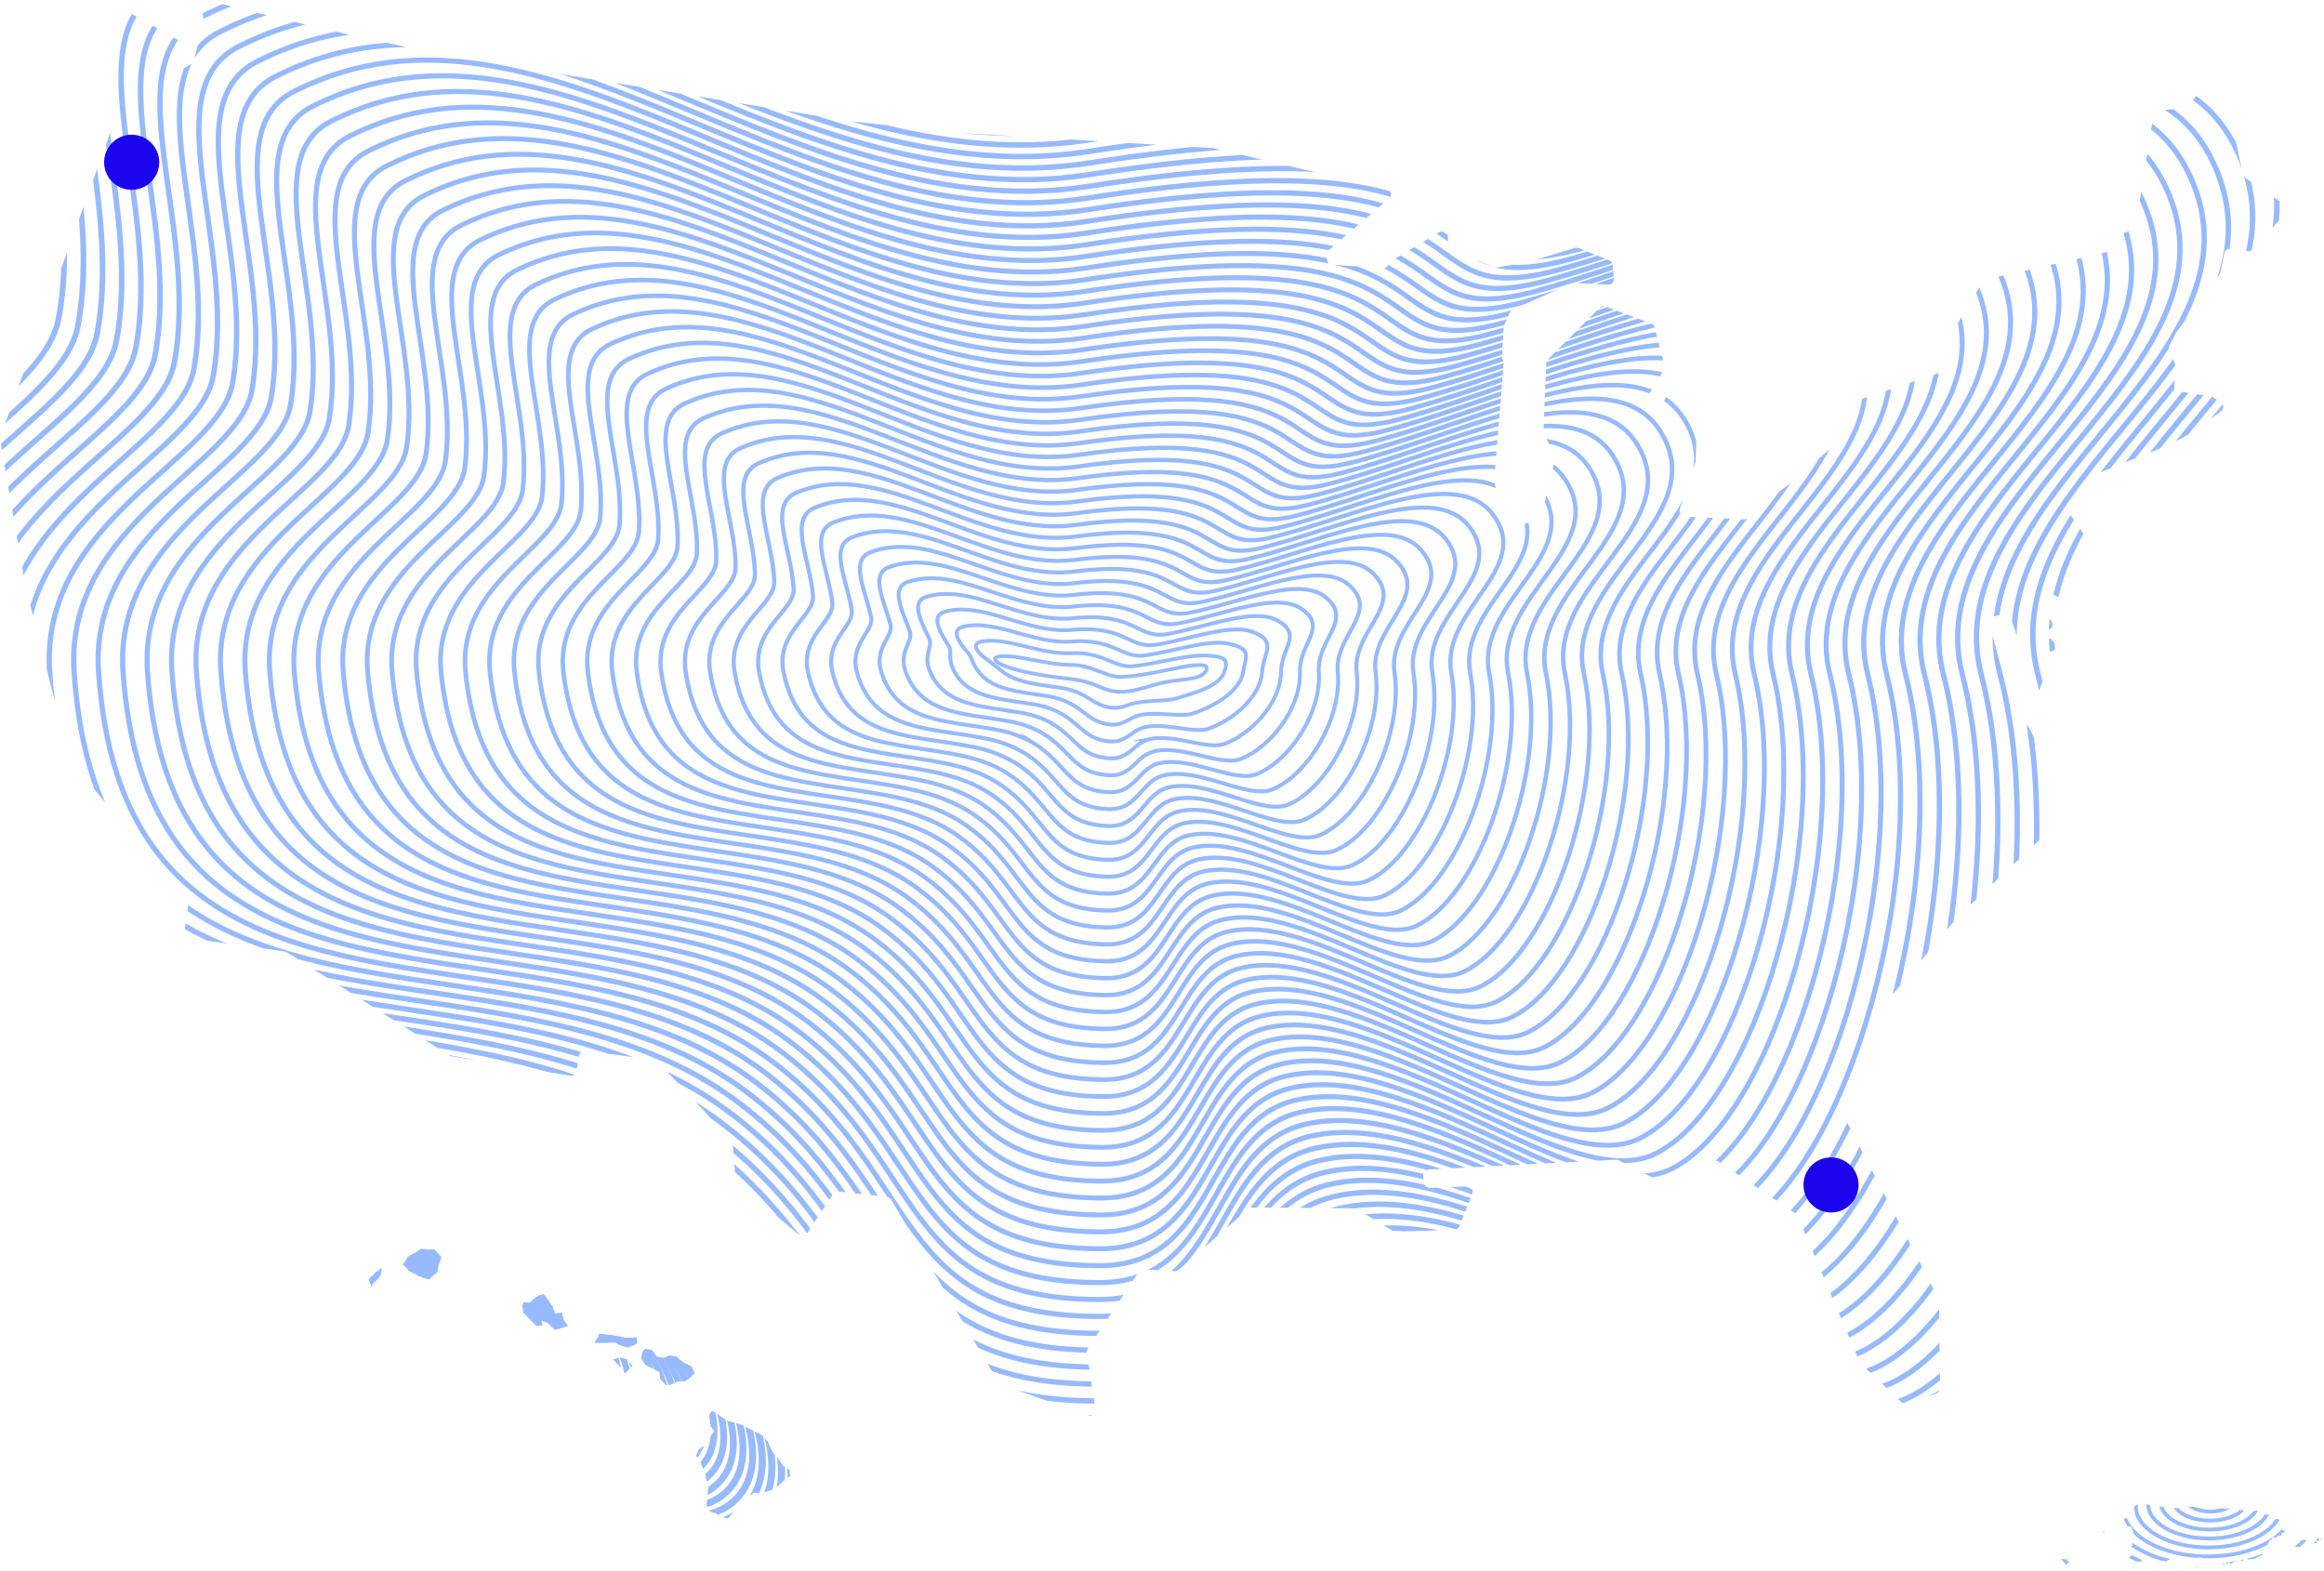 <svg xmlns="http://www.w3.org/2000/svg" xmlns:xlink="http://www.w3.org/1999/xlink" width="759" height="513" viewBox="0 0 759 513">
  <defs>
    <clipPath id="svg-map-contact-clip-path">
      <path data-name="Path 4263" d="M853.515,565.476l-.15.09-.205-.09-.045-.192-.132-.1v-.091h.138l.115.129.084-.129h.084l.055.129-.055.084Zm-.886-.216-.206-.167-.581-.354h-.211l-.088.177-.146-.094v-.206l-.281.177-.226-.038-.112-.139h-.129l-.076.045v.15l-.139.042-.076-.126-.139-.149-.243-.055-.045-.17-.066-.177h-.094l-.094.056-.122-.056v.142l.187.073.055.122.133.177.066.188.007.26.132-.045.094.1.111.084.076.052.063.192.122.253h.288l.1.167.059.188.16.062.094.226h.062v.111l.077.084h.122l-.039-.177.094-.073-.018-.132v-.194h-.115l-.194-.233-.3-.056-.035-.181h.15l.26.066.188.038.028.149.111.021.031.195.139-.021.128-.083.15.01-.017.205.1.011.2-.132.056-.233-.122-.226.122.049.139.094.149-.027v-.215l-.138-.07Zm-2.586.07-.149.066-.178.052v.118l.05.132.017.1h.177l.011.184h.157l.038-.073-.045-.073.045-.125V565.5l-.084-.066.039-.107Zm1.731,1.181-.122-.243-.146-.156h-.177l-.171.177-.149-.039-.094.046-.164-.084-.149.038-.177-.052-.132-.118-.083-.021-.154.066-.18-.052-.174-.034-.181-.052-.139-.09h-.125l-.129.076-.094-.076-.066-.126h-.1l-.066.052h-.184l-.118-.091-.282-.073h-.7l-.177.066-.142.024-.25-.011h-.208l-.142.059-.139.1v.177l-.094.1-.164.046-.188-.038-.16.038h-.208l-.309.146-.195.1-.132.024h-.316l-.188.114h-.125v-.229l-.112-.393v.622l-.087.126-.32.083-.243.139-.257.111h-.17l-.289-.087-.187.118-.17-.059-.25.027.073.126-.049.222-.024.229.111.077.088.167.055.15.16.045.17.149.184.028.119.045h.125l.164.1h.5l.184-.219.219-.125.33-.084.281-.066.2-.007h.3l.1.038.111.146.1.164.073-.091-.087-.164.034-.107h.15l.111.059-.021.094.049.142.1.035.119-.046.118-.062.111-.142.125.08.111-.052.333-.125-.034-.164-.188-.118-.007-.118.1-.066h.08l.052.149.091.184.133-.073v-.149l.111-.007.087.038.062-.1-.038-.156h.118v.138l.066.046.119-.08h.142l.049.138.045-.118.038-.035.126-.031.149.031.177.094.118-.059-.122-.153.053-.066.069-.018-.065-.145.065-.122h.087l.081.09.11.032v-.15l.052-.1.111.084.244.038.052.073.282.1-.177.077-.216.08v.073l.164.076.129-.014.219-.059.059-.156.038-.1.045-.184.042.045V567l.122.024.052-.119.088-.066.125.028.156.024.209-.024v-.08l-.056-.077.056-.125h.111l.139.059.034.059v.053l.115.125.118-.08.042-.059.132-.046.083-.014.195.021.139.021.111-.126v-.08l-.149.073Zm-10.038-3.3h-.154l-.079-.215-.074-.229-.114-.1-.049-.07.094-.065.059-.132-.011-.091h-.1l-.1.077-.045.107-.125.056-.236-.1-.2-.233.059-.094.087-.059.011-.094-.052-.07.059-.069h.1l0-.129-.08-.091-.084.042-.066.076-.069-.014-.035-.129-.027-.174.069-.094.118-.083.1-.146.049-.135-.056-.132-.07-.132.007-.205v-.32l.052-.066a.393.393,0,0,0-.021-.069c-.007-.011-.1-.126-.1-.126l-.062-.069.035-.091.052-.065-.076-.063-.1-.031,0-.052.066-.077.084-.059.08-.08.083-.1.052-.08-.011-.108.011-.083.066-.014.083-.087.066-.135v-.215l.028-.066s.056-.014.056-.02a.594.594,0,0,0,0-.07l-.056-.09-.073-.1-.153-.007-.1.048.038.081-.066.059-.034.1-.007.1-.063.045-.087.16-.091.031-.069-.045-.045-.087.01-.094-.066-.1-.11-.052s-.056.087-.056.094-.024.087-.024.087l-.115.1-.041.073-.08.142-.062.031-.112.021-.271.052-.129-.014s-.091-.062-.091-.062l-.052-.1-.077-.046-.173.007-.042.063-.393-.021-.091-.052-.045-.024-.111-.017-.059.017-.094-.091a1.259,1.259,0,0,1-.066-.118c0-.011-.021-.17-.021-.17l-.145-.08-.039-.1v-.1l-.062-.027-.034.066-.139-.024-.069.056-.008.083-.045.077-.153.038-.059.031-.052.007-.1-.041-.177-.08-.042-.09-.09-.091-.1-.035-.09-.1-.052-.107V557.8l-.122-.011-.129-.038-.059-.07v-.114l.059-.063.028-.129-.052-.065a.672.672,0,0,1-.056-.049.618.618,0,0,0-.08-.008h-.069l-.038.035-.059.059-.073.062-.191.08-.146.017c-.007,0-.115.024-.115.024l-.056-.062s.011-.039.035-.042a1.047,1.047,0,0,0,.142-.077l0-.052.083-.1.046-.08-.042-.125-.1-.008-.087.094-.2.208-.105.08-.152.007-.188-.038-.084-.084-.052-.1-.028-.115-.1-.046-.094-.01-.073-.091-.055-.084-.038-.1-.1-.1-.108-.011-.069.07-.056.034-.091-.069-.1-.035-.2-.045-.143.024-.083-.052-.087-.024-.243-.01-.153.01-.069-.052-.167-.1-.079-.1-.2-.09-.062-.1-.087-.08h-.261v.073l.032.076-.07.031-.129-.021-.087.062-.062.045-.285-.017-.087-.027-.139-.024-.1-.028-.212-.007-.059-.052-.081-.028s-.094.018-.107.018a.806.806,0,0,1-.108-.052l-.114-.053-.184-.011-.129-.031-.115-.042-.126-.052-.056-.091-.087.028-.08.083-.16-.1-.09-.031-.146.167-.024.121-.062.108-.129.1-.135.024-.139-.007-.139-.076-.084.069-.119.049-.2-.052-.156-.087-.115-.187-.129-.062-.129.083-.135-.017-.052-.031h-.253l-.122-.059-.129-.014-.167-.094-.226,0-.157-.139-.076-.122-.07-.021-.107.045-.091.014-.08-.014-.15-.062h-.306l-.145-.035-.122-.108-.153.073.069.23.288.188.226-.129s.046.046.046.056-.024.174-.024.174l.069.111.15.031.142.1.146,0,.087,0,.069.09.024.088s-.118.069-.125.069-.212.156-.212.156l-.2.112-.142.1h-.111l-.017-.195-.042-.163.018-.161-.059-.045-.122.1-.243.069-.17-.094-.142-.133-.084-.1.059-.094-.014-.073-.1-.1a.108.108,0,0,1-.049-.084c0-.049,0-.107,0-.107l-.139.114-.3.212-.17.062-.167.052-.212-.011-.2-.153-.185-.16v-.334l.181-.049-.066-.121-.167-.017s-.069.031-.069.045v.108l.014.052-.059.059-.107.069-.135-.021-.15.027-.563.039-.167-.046-.108-.031-.107-.007-.188-.038-.25-.077-.226-.107-.1-.108-.312-.069h-.226l-.073.08-.146.052a.622.622,0,0,0-.091.08,1.066,1.066,0,0,1-.084.091l-.156-.066-.118-.034-.1-.129-.042.01-.083.031-.125.021-.129-.024-.091.069-.121-.014-.129-.073-.112-.035-.094-.083-.209-.1-.1-.052-.069.083v.091s-.031.031-.046.031-.194-.091-.194-.091l-.146-.129-.132-.027-.3.024a.566.566,0,0,1-.077.011.62.62,0,0,1-.129-.066l-.08-.046h-.156l-.014.063.063.073-.063.045-.17-.1-.146-.081-.167-.059-.045-.1-.083-.018-.046.081v.052l-.062.045-.094.008-.073-.032h-.188l-.091.032-.122.014-.145-.017-.1.007-.062.038h-.167l-.139.024-.091.091v.164l-.034.062-.046.031-.111.108-.042.052-.094.011-.1.084-.111-.008-.18-.014h-.181l-.139-.052-.138,0-.077-.045-.118-.084-.146-.031-.187-.038-.1-.031-.09.062h-.09l-.069-.053-.129,0-.087-.024-.062-.062-.056-.066-.091-.024h-.08l-.094-.073-.062.014-.046.07-.132,0a.448.448,0,0,0-.031.07c0,.01-.052-.066-.052-.066l-.073-.031-.145-.07-.091-.052-.049-.046-.108-.014-.125.014-.108-.09-.111,0-.024.059v.045l-.062.052h-.1l-.111-.011-.059.024-.065.038-.046.014-.129-.031-.2-.014-.191-.042-.115-.052-.111-.021-.129-.073-.142-.031-.122-.007-.2,0-.065-.053h-.108l-.1-.014-.052.042-.059.01-.052-.024-.08-.007-.1-.007a.308.308,0,0,0-.081.018l-.087.094v.053l-.153.031-.177-.014-.161.01-.16-.014h-.1l-.094-.066-.153,0-.049.09v.056l-.129.031-.073.073-.062.052-.139.007-.118-.024h-.091l-.084-.052-.111.031-.011.062.053.045,0,.063-.049.076-.1.035-.045.01-.028.091-.076.038-.073-.021.052-.1-.087-.035-.167-.035-.115,0-.253.01-.07.046-.145-.014-.212-.01-.108-.084-.128-.024-.129-.107-.107-.052-.146.007-.1-.083-.146-.07-.107-.094-.122-.062-.184-.039-.278.014-.205-.024-.139.014-.25,0-.128-.021-.108.011-.056.069-.084.069-.1.059-.177.007-.347-.087-.17-.049-.142-.007-.2,0-.153.017-.132.028-.09-.007-.112.083-.167-.045h-.08l-.062.045-.139.008-.062.034-.065.042-.146,0-.2.052h-.139l-.107-.052-.177,0-.087-.069-.264-.066-.132-.042-.146-.034-.18-.032-.16.014-.084.062-.146.045-.167-.045-.122-.1-.108-.014-.076.007-.146.049-.084-.021-.08-.055-.229-.156s-.129-.055-.135-.055-.206-.094-.206-.094l-.187-.1-.205-.07-.174-.087h-.059l-.062.038-.053.049-.1.007-.135-.069-.115-.052-.243-.052-.195-.077-.167.018-.2.024-.194.031h-.1l-.09-.038-.084-.017-.1.091-.129-.018-.129-.091-.191-.024-.2,0-.112.045-.065.055-.032.049-.174.007-.073-.031-.142-.007-.1.007-.135.035-.107.08-.226.018-.115.052-.056.059-.1.038-.083.08-.07.084-.076.076-.119.129-.017.122-.146,0-.07.027s-.052.053-.056.059l-.052.125-.07.122s-.014.094-.014.115v.316l.021.122.052.083.014.031.014.066.062.091.038.049v.139s.053.052.059.063l.083.163.084.146-.014.288-.007.16-.063.077-.024.084-.014.1-.129.1-.181.139-.271.1-.087.062-.129.084-.1.024-.084.042-.045.135-.09.1-.122.042-.243.1-.174.1-.135.073-.181.111-.139.018-.2,0-.253.087-.15.08-.247.031-.195.049-.132.076-.195.08-.091.122v.094l.014.091.063.087.062.125.146.18.065.094.094.045.056.1.069.2.077.222.156.33.094.087.069.1.059.188v.08l.069.153h.108l.292.087.254.028.187.007.16.045.188.053.191.174.08.215.1.327.035.187.18.275.153.118a1.221,1.221,0,0,1,.049.177c0,.035.038.31.038.31v.142l-.017.17.042.16.087.053.087.073.187.034.052.035.021.142.021.115.094.045.073.08.017.094-.045.184-.088.173-.1.094-.275.17-.081.091-.045.1-.049.118-.125.195-.135.139-.021.122.049.084.1.021.028.119.052.111-.021.167-.059.118-.084.1-.125.034-.052.129.014.119.021.031.08.087-.056.2,0,.118.045.091.038.062v.118s0,.108,0,.115-.069.108-.069.108l-.129.066-.132.08a1.014,1.014,0,0,0-.091.111c0,.007-.011.076-.011.076l-.056.014-.083.052.034.087.049.042-.017.08-.087.122.028.1.052.084.056.149.081-.021.062-.1h.107s.094.115.094.118a.993.993,0,0,1-.021.112l-.1.08-.129-.035-.112.024-.045.122-.062.1-.046.094.011.111.059.063.024.1-.066.108-.087.1-.111.111s-.052.042-.052.049.028.08.028.08l.052.014.08-.042.073.056.087.059.192.035.153.062.107.069.1.024.073.045.111-.014.08.108,0,.069-.021.142.018.122-.084.1-.142-.014-.07.046-.114.069-.143.073h-.118l-.142.046-.122.076-.208.094-.094.1-.063.153-.034.25.056.126.014.1v.174l-.021.118-.038.153.069.135.034.069-.038.1.024.056.1-.038.111,0,.184.014.112.052.062.129.021.149-.056.091-.08.091s.052.129.087.142.021.017.049.014a.37.37,0,0,0,.087-.034l.084.038.164.066s.045-.122.045-.129-.1-.195-.1-.195l-.077.052-.062-.24-.052-.118,0-.087.055-.118a2.911,2.911,0,0,1,.23-.216c.031-.014.2-.052.2-.052l.226.031.226.1.088.146.09.094.122-.111.244.142.146-.021.132.034.15.136h.125l.142-.028.157-.014.149.094.195-.014.191-.042.119-.108.107-.007.08.021.073-.07.035-.1-.014-.111,0-.122.062-.107.094.031.017.118s.018.028.028.028a.951.951,0,0,1,.118.059l.052-.069-.014-.115-.056-.045.008-.069.177-.244.167-.031.267,0,.115.073.153,0,.087.052.017.129.111.014.059-.055.021-.135h.185l.052.066.16.017.108.08h.142l.129.014.1.073.07.042.1.1.132.056.083-.046-.014-.153-.017-.094.1-.042.146-.014.129.018.108.17.014.122.069.021,0,.094.014.1.062.1.115.049h.18l.108.118.08.031.021.087.1.094.076.052.091.035-.011.094.008.069.094.063.139-.066.08-.021.111,0,.129.024.107.049.136.118.177.049.145-.049.046-.156-.077-.081-.146-.065-.153-.035.056-.042.1.014.045-.08.08-.076.16,0,.115-.08.094-.073.049-.094,0-.2-.143-.077-.167-.083-.212.007-.062-.1.135-.024-.167-.142.115-.091a.128.128,0,0,1,.094.014.174.174,0,0,1,.052.1l0,.084.132.034.094.024.1.053.1-.035.046.094-.028.153.056.132-.014.087.1.042.135.046.149-.077.091-.062.177,0h.087l.077.1.1.049.1-.055.045-.142s.087.035.091.049a1.091,1.091,0,0,1,0,.115c0,.021.167.129.167.129l.042-.07,0-.122-.014-.049.028-.087.118-.062.149.042.17.08.16.1.181-.027.118-.073.181-.053.153-.052.079,0,.133-.1.038-.072.1-.084.073-.091.087-.021h.119l.062-.08.118-.046.122.007h.142l.08-.08.046-.167.073-.149,0-.1-.069-.056-.135.087-.056.153-.059.021-.212.014-.187.052-.049-.052-.021-.08.024-.118.167.014.062.046.111-.031-.035-.108-.052-.153.142-.045.2-.035.145-.111.177-.129.129-.018.08-.1.118-.063a.425.425,0,0,1,.059.056c0,.011.035.136.035.136l.069.021h.153l.052.031-.031.087-.188.035.1.1.1.1-.035.191-.125-.087-.112.108s.091.128.1.135.114.094.114.094l.08-.021.105-.039.014-.149.034-.157.143-.1.177.014c.01,0,.208-.027.208-.027l.119-.049.253.059.177,0,.1.073.027.174.132.046.142.107.167.084.244.024h.191l.119.076.121.087.039.1.114.035.15-.073.087-.053.115.028.021-.046,0-.045.076-.094.16-.049.139-.07.139-.062.08-.052.177-.014.076,0,.135-.028.1.042.077.087.111,0,.027.052-.021.111.1.066-.132.066,0,.052.111.027-.007.08-.129.021.056.1a.563.563,0,0,0,.1.014,1.136,1.136,0,0,0,.233-.111l.041-.111.07-.042s.111.028.128.028l.163,0,.035-.062.077,0,.118.052.087.087.062.094.122,0s.119.087.143.062a1.812,1.812,0,0,1,.233-.129l.107-.045.153-.024.122-.1.111-.07.126-.059.173,0h.149l.17-.076.174-.062.191-.087.317-.149.226-.135.156,0,.191,0,.139-.039h.177l.111.126.142,0,.09-.1.069-.021.237.021.167.035.118.173.105.18.163.032.1.034.132.108.083.122.063.167.08.108.1.021.153.024.191.045.129.011.045.094.094.08s.084.021.094.021.16.024.16.024l.111.114.16.073.146-.087.111,0,.087-.122.128-.111.188-.153.177-.035.031-.056,0-.1.107-.153.066.042.014.076.1.042.142-.08.087-.094.153-.053.062-.087.143-.062.288-.021.129-.021.073.014.094.046.035.1.007.094.1.1.125.046.114.073.077.073.118.076.111.031.07-.073.115.035-.011.129a.479.479,0,0,0-.046.1c0,.018.035.129.035.129l.028.161.094.014.087-.066.177-.049.139-.021.142.087.226.16.031.111.111.108.132-.021.181.088.094-.108-.07-.1.094-.073a.929.929,0,0,1,.114.083c.008.014.056.143.056.143l-.062.173.122.091.191-.153a1.605,1.605,0,0,0,.088-.135c0-.011-.035-.31-.035-.31l-.115-.209.195.018.132-.119.233-.087.052-.094.2-.115.233.077.2.177.268.129.222,0,.049.111-.2.021-.014.195-.208-.021-.244-.146-.225-.027-.243.062.014.135.094.129-.017.188-.112.107-.1.094a.9.9,0,0,0,.052.087c.007,0,.215-.1.215-.1l.1-.035s.23-.16.233-.174.129-.2.129-.2l.174,0,.171.087.226-.056.129.087s.2.094.205.094.125-.108.125-.108l.062-.111a.571.571,0,0,1,.08.076,1.286,1.286,0,0,1-.062.122l.052.1.2-.062.118-.129.077-.1.125-.1.108-.014.129-.038.062-.136.129-.094.045.017.188.021.108-.062.132.021.08-.055.094-.021.111-.118.326-.2.215-.1.073-.062.244-.021.2.027.118.132.212.045.16.035s.08.135.084.149a1.265,1.265,0,0,0,.167.07l.087-.16.111-.161.129,0,.08-.135.125-.2.153-.233.135-.035.268,0,.2.034.219-.08.129.084s.1.08.111.087.073.135.073.135l.118.142.317.014.062-.16.184-.1.153.118.208.1.142-.08.244-.066.135.011.119-.08.129-.059s.2.059.2.066.351-.011.351-.011l.091-.1.143-.1.132-.149.15-.122.183-.028.153.091.119-.108.045-.129.278-.313.247-.052.16.083.275-.152.059-.081.111-.118.156-.014.094.024.069.021.1-.139.027-.2-.034-.17.056-.07.031-.087-.035-.094-.08-.1.011-.222.1-.129-.08-.046-.146-.052.087-.094.174.063.129-.216.16-.111.153.042.142.181.188-.008.1-.094.135-.244.062-.291-.052-.084.1-.16-.046-.08.247-.208-.066-.208.027-.191.209-.265.108-.069-.024-.129-.077-.208.143-.164.083-.226.108-.129.084-.073.049-.142-.021-.107.226-.188.129-.16.191-.062.129-.063.128-.017.053-.132.017-.153.1-.2.119-.2.111-.1.122-.052.278.014.094.077.073.108.215.021h.129l.118.094.069.08.066-.09v-.126l-.059-.076v-.1a1.285,1.285,0,0,0,.077-.125.868.868,0,0,1,.115-.16c.01,0,.17-.028.17-.028a.066.066,0,0,1,.076.046c.024.059.053.118.073.083a1.766,1.766,0,0,0,.069-.187s.087-.018.1-.018.181-.08.181-.08l.007-.1.087-.042.173.035.066.111.153.122h.181l.107-.046.077-.09.135.125s.125-.069.142-.084a.929.929,0,0,0,.111-.138c0-.014-.041-.146-.041-.146s-.091.125-.115.125a.45.45,0,0,1-.111-.027s.014-.1.031-.1a.51.51,0,0,0,.094-.042l-.011-.153-.062-.1-.1.014.024-.125-.042-.126.063-.153.1-.056.122-.024.132.053.177.2v.07l.059.027.066.056v.344l.1-.041.118-.119.094-.059.027-.111-.069-.088.021-.167.087-.042.136.139.063.038.1-.045.108-.066.027-.066-.107-.094Zm-70.89,9L770.7,572l-.2-.035-.091-.267h-.288l-.282.208-.076.107-.289.042-.187-.1-.212-.115-.212-.014-.254.007-.268.122h-.215l-.08.049-.1.062-.118.181v.2l-.077.323-.129.149-.09.126.069.1.261.17.187.083.177.184.261.16.323.15.275.139.153.132.473-.076.216-.056.253-.216.316-.4.282-.2.233-.135.042-.237-.063-.306Zm41.766,2.088-.327.219v.268l-.135.2-.149.2.177.088.129-.174.045-.184.2-.188.264-.062.107-.18v-.174l-.107-.066Zm2.016-1.011-.069-.056-.153.045.052.153.052.028.007.142.107.021.066-.091a.75.75,0,0,1,0-.129c.007-.045-.062-.114-.062-.114m4.981-.187-.2.021.031.157.122.034.094-.038a.2.2,0,0,1,0-.066c.007-.021-.045-.107-.045-.107m.372.09h-.066l-.132-.017v.139a.52.52,0,0,0,.08.059l.174-.018.142-.083-.052-.066Zm.747.31-.038.042-.021.1.094.094.069-.065s.014-.07,0-.087a1.285,1.285,0,0,0-.1-.083m.882.333-.094.007-.146-.052-.177-.035-.1-.034-.1.021s.014.084.014.094a.259.259,0,0,0,.094.063c.014,0,.167-.049.167-.049l.115.08.2.049h.25l.028-.115-.133-.062Zm20.463-11.373-.1.024-.091.041h-.3l-.014.108.083.181h.167l.2.083.094-.042.049-.056-.107-.218Zm-.226-4.167.062.059.118.028.094-.062.018-.084-.059-.125-.069-.053-.17-.069a.135.135,0,0,0-.059.027.092.092,0,0,0-.017.059.392.392,0,0,0,.021.094c0,.011.062.126.062.126m-59.464,4.592-.205.052a.179.179,0,0,0-.024.094.388.388,0,0,0,.031.129l.073.094a.587.587,0,0,0,.073.011h.16l.063-.108v-.091l-.046-.076Zm59.491-430.724-10.6,11.994a1.772,1.772,0,0,1-1.529.586l-6.082-.7a1.77,1.77,0,0,0-1.937,1.411l-1.258,6.292a1.772,1.772,0,0,1-.322.718l-13.919,18.471-2.657,5.163.976,2.561-.075.036.691,2,.134-.065.342.9a2.1,2.1,0,0,1,.132.918l-.434,6.784a1.765,1.765,0,0,0,1.427,1.283l10.593,1.673a1.774,1.774,0,0,1,.705.275l2.539,1.693a1.769,1.769,0,0,1,.062,2.9l-9.259,6.757c-.578.422-7.665,4.176-8.308,4.434l-2.791,1.116-6.119,2.447-14.324,5.729a46.224,46.224,0,0,0-3.617,4.449l-.5.688a42.869,42.869,0,0,1-4.07,3.863,1.769,1.769,0,0,1-.1,1.913l-.165.228a1.77,1.77,0,0,0-.018,2.046l4.071,5.852a1.77,1.77,0,0,1,.218,1.593l-6.375,18.256a1.769,1.769,0,0,1-2.351,1.049l-1.247-.52a1.77,1.77,0,0,1-.953-.953l-1.371,6.881,1.921,2.8a1.768,1.768,0,0,1-1.087,2.73l-.718.154.061,3,1.4-.3,2.018,2.375-.285.726a1.773,1.773,0,0,1-1.2,1.068l-1.839.476.093,4.561a1.736,1.736,0,0,1,.027,1.353l-2.411,6.152a1.769,1.769,0,0,1-3.405-.45l-.6-5.374c-.1-.874-1.148-5.06-1.443-5.942l-3.948-11.844a1.769,1.769,0,0,0-2.088-1.161l-3.615.861a1.769,1.769,0,0,0-1.3,2.178l2.328,8.7c.35,1.307,1.757,6.57,1.922,7.188l2.809,10.5a1.758,1.758,0,0,0,.081.213l.239.425,5.6,7.105a28.609,28.609,0,0,1,3.017,7.131l1.712,27.4a1.765,1.765,0,0,1-.553,1.4l-27.144,25.528a2.015,2.015,0,0,0-.17.18l-3.211,3.822L707.261,394.81l-.323.578-.648,1.947c-.294.88-1.733,5.2-2.058,6.171l-6.411,19.235a16.094,16.094,0,0,0-.031,5.113l30.6,58.975a1.764,1.764,0,0,1,.2.8l.314,28.494a1.77,1.77,0,0,1-1.153,1.678l-9.4,3.49a1.769,1.769,0,0,1-1.837-.379L703,508a1.779,1.779,0,0,1-.407-.588l-20.2-47.569a1.762,1.762,0,0,0-.638-.775L656.582,442.08a1.769,1.769,0,0,0-1.861-.074l-13.465,7.61a1.769,1.769,0,0,1-1.674.037l-15.633-7.97a1.772,1.772,0,0,0-.9-.19l-13.743.715-6.477.338-9.4.489-6.477.337L566.9,444.417l-5.136.267a1.769,1.769,0,0,0-1.666,1.963l.273,2.462a1.769,1.769,0,0,0,1.829,1.572l12.209-.488a1.768,1.768,0,0,1,1.716,2.418l-4.207,10.644a1.772,1.772,0,0,1-1.59,1.118l-19.194.61a1.768,1.768,0,0,1-.972-.255l-11.732-7.1a1.766,1.766,0,0,0-.9-.256l-28.575-.275c-1.116-.011-5.185.057-5.185.057a2.083,2.083,0,0,0-.827.42l-22.715,19.876a1.768,1.768,0,0,1-1.263.434l-10.2-.566a1.77,1.77,0,0,0-1.574.789l-16.629,25.1a1.769,1.769,0,0,0-.275,1.238l2.779,18.622a1.769,1.769,0,0,1-2.34,1.929L422.3,514.926a1.767,1.767,0,0,1-.935-.772l-35.017-59.66a1.768,1.768,0,0,0-1.33-.863l-15.939-1.771a1.769,1.769,0,0,0-1.673.784l-8.577,13a1.769,1.769,0,0,1-2.623.373L336.084,448.9a1.774,1.774,0,0,1-.617-1.212l-.89-11.57a1.77,1.77,0,0,0-.473-1.074l-22.337-23.827a1.765,1.765,0,0,1-.466-1.007l-4.7-1.635L286.473,405.9a1.768,1.768,0,0,0-1.971,1.419l-1.017,5.289a1.77,1.77,0,0,1-2.021,1.412l-6.186-1.006-6.4-1.041h0l-7.5-1.22-1.383-.225-17.234-2.8a1.765,1.765,0,0,1-.665-.253l-51.635-32.83a19.89,19.89,0,0,0-2.2-1.175L157,369.131a1.769,1.769,0,0,1-1.507-2.01l1.283-8.723a1.769,1.769,0,0,0-.389-1.387l-38.019-45.817a1.762,1.762,0,0,1-.352-.692l-14.467-56.55c-.01-.046-.02-.092-.029-.138L95.325,206.29a1.765,1.765,0,0,1,.079-.9l9.667-26.737,6.292-17.4,19.257-53.261a40.042,40.042,0,0,0,1.349-5.815l-.92-28.221a1.763,1.763,0,0,1,.117-.692l2.448-6.366a1.769,1.769,0,0,1,2.523-.9l16.768,9.5a1.769,1.769,0,0,1,.777,2.18l-2.31,5.938a1.769,1.769,0,0,0,2.508,2.187l3.973-2.208a1.765,1.765,0,0,0,.866-1.154l3.036-13.358a1.77,1.77,0,0,0-.03-.9l-.955-3.182a1.768,1.768,0,0,1,2.145-2.211q24.107,6.229,47.143,11.407l30.076,6.5L372.869,102.3c1.027.123,27.1,3.007,35.157,3.773l69.882,4.2s12.177.766,13.162.77a1.969,1.969,0,0,1,.457.056l56.693,13.395a1.769,1.769,0,0,1,.743,3.066l-20.9,17.879,1.226,3.944a1.776,1.776,0,0,1,.907-.188l13.857.84a1.773,1.773,0,0,1,.83.267l2.293.135,1.249-.634a1.763,1.763,0,0,1,.853-1.622l16.229-9.689a1.769,1.769,0,0,1,2.676,1.519v2.66a1.769,1.769,0,0,0,1.094,1.635l13.689,5.654a1.773,1.773,0,0,0,.957.112l9.665-1.559.227-.052,15.868-4.761a1.769,1.769,0,0,1,1.165.052l10.015,4.006a1.769,1.769,0,0,1,1.106,1.49l.393,4.519a1.768,1.768,0,0,1-1.848,1.92l-11.145-.543a1.766,1.766,0,0,0-.8.149L589.344,163.8a1.769,1.769,0,0,0-.895.886l-2.026,4.459-.635,10.435.438.985a1.763,1.763,0,0,1,.147.859l-3.07,38.388,1.627,7.178,4.739,8.379s8.861-3.515,9.074-4.391l4.42-18.237a1.765,1.765,0,0,0-.124-1.182l-3.512-7.318a1.755,1.755,0,0,1-.173-.841l.946-22.069a1.769,1.769,0,0,1,.517-1.176l16.937-16.937a1.768,1.768,0,0,1,1.869-.407l14.971,5.577a1.77,1.77,0,0,1,1.1,1.219l3.229,12.624a1.766,1.766,0,0,1-.211,1.372l-6.085,9.789a1.769,1.769,0,0,0,.881,2.59l1.855.7a1.768,1.768,0,0,0,2.167-.8l3.142-5.656a1.769,1.769,0,0,1,2.742-.444l5.7,5.223a1.77,1.77,0,0,1,.573,1.37l-.623,16.826c-.03.165-.059.328-.09.494l-5,15.009a2.068,2.068,0,0,0-.094.754l-.161.015.849,2.034.96-.091a2.123,2.123,0,0,0,.351.057l19.061.841a1.767,1.767,0,0,0,1.216-.413l10.514-8.843,5.157-3.8c.072-.4,9.941-8.9,10.16-9.081l8.221-6.915a1.769,1.769,0,0,0,.56-1.849l-1.522-5.216a1.77,1.77,0,0,1,1.135-2.173L731.635,183.5a1.77,1.77,0,0,0,1.139-2.154l-1.663-5.936a1.767,1.767,0,0,1,.185-1.383l11.483-19.243a1.767,1.767,0,0,1,1.132-.82l15.543-3.481,6.327-1.418h0l5.364-1.2,11.558-2.661,1.641-.735-.059-.09a2.088,2.088,0,0,0,.422-1.089l.133-1.865a1.768,1.768,0,0,1,1.25-1.567l.985-.3,5.28-2.038a2.024,2.024,0,0,0,.4-.925l5.863-36.414a1.769,1.769,0,0,1,1.636-1.484l8.393-.524a1.769,1.769,0,0,0,1.291-.687l2.341-3.042a1.765,1.765,0,0,1,1.275-.686l6.967-.5a1.756,1.756,0,0,1,1.85,1.368c1.206,5.414,5.3,23.906,5.3,25.037,0,1.048,9.733,7.273,13.812,9.835a1.766,1.766,0,0,1,.38,2.667M215.665,480.62l1.068,2.342.215-.853,2.136-2.138.635-1.067.216-2.132L217.8,478.48Zm19.424-9.827-2.128-.211-2.14,1.281-2.349,1.278-.213.431L226.98,475.7l1.922,2.136,2.134,1.067,2.136,1.067,2.347.648.215-.433,2.347-1.921.422-2.345.855-2.138v-.642l-2.131-2.349Zm43.762,20.71-2.347.211-.641-2.131-1.493-2.135-1.5-2.136-2.345.854-2.133,1.922h-2.138l-.425,1.069.425,2.347,2.138,2.133,1.918,2.138,2.136-.215-.215-1.493,2.138.855,2.134,2.129,2.133-.638,2.134-.638-1.494-2.138Zm22.841,8.111H299.56l-2.14-.431-2.345-.422-2.138-.216-2.136-.215v.853l-1.491,2.138h4.269l2.348-.215,2.133,1.069,2.354.642.638-.213,2.351-1.071-.217-2.134Zm-3.844,6.4-2.345.644,1.918,2.136,1.922,2.347.427-.211,2.138-2.135-1.922-2.136Zm21.134,1.926-2.133-1.5-.431-.639-2.345-.431-2.136.855-2.135-.425-1.494-2.138-2.347-.428-.855,1.071-.427,2.134,1.492,2.133,2.138,1.069,2.132,1.067h.216l.215,2.345,1.921,2.136,1.5-.212,2.349-1.067h2.134l1.28-.642,2.138-2.133L321.117,509ZM351,541.451l-1.5-2.347-1.276-1.282-1.282-2.136-.853-2.131-1.922-2.138-2.136-1.069-2.135-1.058-2.134-1.073-2.347-.856-2.14-.424-2.13-1.28-2.351-1.707-1.065-.427-1.282,2.134.429,2.135,1.706,2.347-1.491,2.134-1.284,2.131-.214.215-2.135,1.494-.854,2.14,1.5,2.127.851,2.138.856,2.351v.64l.853,2.134-.213,2.349-.209,2.135-.215,2.134,1.068,2.129,2.134.642,1.278.855.428.214,2.134.64,1.709-2.135.853-2.13,2.349-1.286,1.282-1.279,2.343-1.707,2.14.215,2.347-.644,2.349-.855L350.573,547l.641-.642,2.134-1.492-.215-2.135Z" transform="translate(-95.299 -62.724)" fill="none"/>
    </clipPath>
  </defs>
    <g opacity="0.557" clip-path="url(#svg-map-contact-clip-path)">
      <path data-name="Path 4170" d="M591.015,349.511c1.86-2.562-1.528-2.774-7.894-1.545-5.806,1.121-13.457,2.9-19.5,3.153-4.7.2-9.762-3.933-16.3-3.933-8.288,0-16.474-3.169-23.069-2.8-4.679.259-1.967,4.688,23.069,7.452,8.626.952,10.132,4.359,16.931,4.127,3.818-.131,9.514-2.17,12.315-2.842C582.652,351.661,588.968,352.33,591.015,349.511Z" transform="translate(-197.383 -130.043)" fill="none" stroke="#4583ff" stroke-miterlimit="10" stroke-width="1.212"/>
      <path data-name="Path 4171" d="M516.217,337.942c8.583-1.362,18.749,4.341,29.271,3.85,10.071-.47,13.9,4.846,19.956,4.236,7.676-.754,17.269-3.684,23.549-3.472,6.882.228,7.638,1.43,6.232,5.392-1.588,4.474-8.512,6.472-15.4,8.542-3.087.927-8.88.671-13.557,1.553a24.583,24.583,0,0,0-3.03.886,10.846,10.846,0,0,1-5.053.631c-4.726-.65-6.523-3.27-11.574-5.235a24.049,24.049,0,0,0-5.352-1.32c-7.614-1.062-14.007-1.874-18.023-4.912-2.884-2.181-3.828-3.1-5.436-4.233C513.513,340.832,512.956,338.459,516.217,337.942Z" transform="translate(-195.412 -128.46)" fill="none" stroke="#4583ff" stroke-miterlimit="10" stroke-width="1.225"/>
      <path data-name="Path 4172" d="M508.176,331.487c10.574-2.388,22.719,5.815,35.474,4.9,13.609-.98,16.209,5.56,23.613,4.541,9.314-1.253,20.849-5.337,27.6-3.793,7.4,1.684,5.538,3.893,4.572,9.24-1.112,6.147-8.65,10.855-16.368,13.474-3.917,1.329-11.362-.629-17.2.532a13.074,13.074,0,0,0-3.662,1.505c-1.962,1.029-3.634,1.848-6.11,1.6-6.47-.637-7.942-4.436-14.191-7.387a25.013,25.013,0,0,0-6.725-1.936c-9.351-1.476-17.469-2.046-21.911-7.677-2.715-3.441-2.216-4.836-3.765-6.535C505.722,335.8,504.3,332.363,508.176,331.487Z" transform="translate(-193.441 -126.863)" fill="none" stroke="#4583ff" stroke-miterlimit="10" stroke-width="1.238"/>
      <path data-name="Path 4173" d="M500.129,325.028c12.564-3.43,26.686,7.266,41.677,5.942,17.145-1.514,18.517,6.274,27.269,4.845,10.952-1.752,24.429-6.989,31.655-4.111,7.916,3.14,3.447,6.358,2.911,13.087-.624,7.822-8.779,15.266-17.331,18.409-4.742,1.743-13.843-1.93-20.837-.49a11.446,11.446,0,0,0-4.3,2.124c-2.163,1.486-4.029,2.816-7.168,2.574-8.213-.624-9.359-5.607-16.807-9.539a27.229,27.229,0,0,0-8.1-2.552c-11.087-1.889-21.066-2.109-25.8-10.443-2.63-4.631-.614-6.537-2.093-8.838C497.883,330.858,495.631,326.256,500.129,325.028Z" transform="translate(-191.465 -125.261)" fill="none" stroke="#4583ff" stroke-miterlimit="10" stroke-width="1.251"/>
      <path data-name="Path 4174" d="M492.076,318.564c14.55-4.483,30.653,8.705,47.879,6.989,20.679-2.061,20.823,6.988,30.926,5.149,12.589-2.252,28.009-8.641,35.709-4.431,8.432,4.6,1.361,8.822,1.25,16.935-.132,9.5-8.9,19.693-18.294,23.342-5.566,2.163-16.326-3.23-24.476-1.512a11.293,11.293,0,0,0-4.929,2.743c-2.371,1.936-4.425,3.782-8.225,3.545-9.957-.611-10.775-6.78-19.424-11.691a29.956,29.956,0,0,0-9.473-3.169c-12.824-2.3-24.759-2.147-29.688-13.209-2.59-5.815.967-8.221-.422-11.141C489.984,325.963,486.957,320.141,492.076,318.564Z" transform="translate(-189.482 -123.655)" fill="none" stroke="#4583ff" stroke-miterlimit="10" stroke-width="1.264"/>
      <path data-name="Path 4175" d="M484.019,312.1c16.534-5.541,34.619,10.139,54.082,8.035,24.212-2.618,23.13,7.7,34.583,5.453,14.227-2.75,31.588-10.293,39.761-4.751,8.95,6.052-.721,11.286-.411,20.782.365,11.171-9.025,24.128-19.256,28.275-6.388,2.59-18.808-4.53-28.117-2.533a11.66,11.66,0,0,0-5.56,3.362c-2.583,2.383-4.821,4.749-9.283,4.518-11.7-.6-12.189-7.955-22.041-13.843a32.9,32.9,0,0,0-10.848-3.786c-14.56-2.716-28.507-2.188-33.575-15.975-2.574-7,2.528-9.895,1.25-13.443C482.04,321.082,478.28,314.024,484.019,312.1Z" transform="translate(-187.496 -122.048)" fill="none" stroke="#4583ff" stroke-miterlimit="10" stroke-width="1.277"/>
      <path data-name="Path 4176" d="M475.96,305.635c18.517-6.6,38.583,11.568,60.284,9.081,27.745-3.18,25.437,8.416,38.239,5.758,15.865-3.249,35.169-11.946,43.815-5.07,9.466,7.508-2.8,13.748-2.072,24.629.862,12.843-9.144,28.568-20.22,33.209-7.206,3.019-21.289-5.831-31.756-3.555-2.782.61-4.528,2.3-6.193,3.981-2.8,2.828-5.217,5.715-10.341,5.489-13.445-.585-13.6-9.13-24.657-15.995a35.97,35.97,0,0,0-12.221-4.4c-16.3-3.129-32.289-2.235-37.464-18.74-2.571-8.2,4.073-11.57,2.921-15.746C474.068,316.2,469.6,307.9,475.96,305.635Z" transform="translate(-185.507 -120.441)" fill="none" stroke="#4583ff" stroke-miterlimit="10" stroke-width="1.289"/>
      <path data-name="Path 4177" d="M467.438,299.168c20.5-7.67,42.548,12.995,66.487,10.127,31.276-3.748,27.744,9.13,41.9,6.062,17.5-3.748,38.748-13.6,47.869-5.39,9.983,8.965-4.885,16.211-3.733,28.478,1.361,14.515-9.26,33.012-21.182,38.142-8.025,3.452-23.772-7.132-35.4-4.577-3.1.688-5.013,2.63-6.827,4.6-3.014,3.274-5.612,6.682-11.4,6.461-15.189-.572-15.016-10.307-27.273-18.147a39.1,39.1,0,0,0-13.595-5.019c-18.033-3.542-36.09-2.288-41.352-21.506-2.575-9.4,5.608-13.245,4.592-18.049C465.614,311.31,460.455,301.781,467.438,299.168Z" transform="translate(-183.056 -118.832)" fill="none" stroke="#4583ff" stroke-miterlimit="10" stroke-width="1.302"/>
      <path data-name="Path 4178" d="M458.878,292.7c22.477-8.737,46.513,14.42,72.69,11.173,34.807-4.318,30.051,9.844,45.552,6.365,19.141-4.247,42.329-15.25,51.921-5.709,10.5,10.421-6.964,18.673-5.394,32.324,1.861,16.186-9.375,37.46-22.145,43.075-8.842,3.889-26.254-8.432-39.035-5.6-3.427.765-5.5,2.962-7.46,5.219-3.232,3.718-6.008,7.648-12.455,7.432-16.933-.559-16.429-11.483-29.89-20.3a42.314,42.314,0,0,0-14.969-5.636c-19.769-3.956-39.9-2.348-45.24-24.271-2.583-10.61,7.133-14.924,6.263-20.351C457.112,306.415,451.273,295.658,458.878,292.7Z" transform="translate(-180.566 -117.223)" fill="none" stroke="#4583ff" stroke-miterlimit="10" stroke-width="1.315"/>
      <path data-name="Path 4179" d="M450.313,286.235c24.456-9.807,50.476,15.844,78.892,12.219,38.337-4.891,32.359,10.558,49.209,6.671,20.777-4.746,45.908-16.9,55.974-6.029,11.017,11.877-9.044,21.134-7.055,36.172,2.361,17.858-9.489,41.908-23.108,48.009-9.658,4.325-28.736-9.733-42.675-6.62-3.75.842-5.983,3.294-8.091,5.837-3.452,4.163-6.4,8.616-13.514,8.4-18.677-.546-17.842-12.66-32.507-22.451-4.752-3.172-10.334-5.021-16.342-6.253-21.506-4.369-43.723-2.411-49.129-27.037-2.595-11.82,8.654-16.6,7.935-22.654C448.6,301.513,442.086,289.535,450.313,286.235Z" transform="translate(-178.072 -115.613)" fill="none" stroke="#4583ff" stroke-miterlimit="10" stroke-width="1.328"/>
      <path data-name="Path 4180" d="M441.745,279.768c26.433-10.878,54.439,17.267,85.095,13.265,41.868-5.466,34.665,11.272,52.866,6.974,22.416-5.245,49.488-18.554,60.028-6.348,11.533,13.333-11.124,23.595-8.716,40.019,2.862,19.529-9.6,46.359-24.071,52.942-10.472,4.765-31.218-11.033-46.315-7.641-4.073.92-6.47,3.627-8.724,6.456-3.672,4.609-6.8,9.583-14.572,9.377-20.42-.533-19.254-13.837-35.123-24.6-5.152-3.5-11.21-5.519-17.716-6.87-23.242-4.783-47.549-2.479-53.016-29.8-2.608-13.033,10.171-18.287,9.606-24.957C440.073,296.605,432.894,283.41,441.745,279.768Z" transform="translate(-175.574 -114.003)" fill="none" stroke="#4583ff" stroke-miterlimit="10" stroke-width="1.341"/>
      <path data-name="Path 4181" d="M433.174,273.3c28.411-11.949,58.4,18.689,91.3,14.311,45.4-6.041,36.972,11.987,56.522,7.279,24.053-5.744,53.068-20.207,64.082-6.668,12.05,14.789-13.2,26.055-10.377,43.867,3.363,21.2-9.714,50.81-25.034,57.875-11.287,5.2-33.7-12.334-49.954-8.663-4.4,1-6.958,3.96-9.358,7.075-3.892,5.054-7.2,10.549-15.629,10.348-22.165-.52-20.667-15.015-37.74-26.755-5.551-3.817-12.086-6.018-19.09-7.486-24.979-5.2-51.38-2.55-56.9-32.568-2.622-14.249,11.685-19.972,11.277-27.259C431.541,291.693,423.7,277.285,433.174,273.3Z" transform="translate(-173.073 -112.393)" fill="none" stroke="#4583ff" stroke-miterlimit="10" stroke-width="1.354"/>
      <path data-name="Path 4182" d="M424.6,266.833c30.387-13.022,62.366,20.111,97.5,15.357,48.927-6.62,39.28,12.7,60.179,7.583,25.691-6.242,56.649-21.858,68.135-6.987,12.567,16.246-15.282,28.516-12.038,47.715,3.864,22.869-9.826,55.261-26,62.809-12.1,5.646-36.182-13.635-53.593-9.685-4.718,1.075-7.445,4.293-9.991,7.694-4.113,5.5-7.591,11.516-16.687,11.32-23.909-.507-22.079-16.191-40.356-28.906-5.95-4.14-12.961-6.517-20.463-8.1-26.716-5.61-55.214-2.624-60.794-35.334-2.638-15.466,13.2-21.659,12.949-29.562C423.007,286.776,414.5,271.16,424.6,266.833Z" transform="translate(-170.571 -110.783)" fill="none" stroke="#4583ff" stroke-miterlimit="10" stroke-width="1.367"/>
      <path data-name="Path 4183" d="M416.028,260.365c32.363-14.095,66.329,21.532,103.7,16.4,52.456-7.2,41.586,13.414,63.836,7.887,27.328-6.742,60.227-23.511,72.187-7.307,13.084,17.7-17.361,30.977-13.7,51.561,4.366,24.54-9.937,59.715-26.959,67.742-12.913,6.089-38.665-14.935-57.234-10.706-5.041,1.153-7.932,4.625-10.622,8.314-4.335,5.944-7.988,12.483-17.745,12.292-25.652-.495-23.491-17.369-42.972-31.059-6.35-4.462-13.837-7.015-21.837-8.719-28.452-6.023-59.049-2.7-64.681-38.1-2.654-16.683,14.708-23.346,14.62-31.864C414.47,281.857,405.307,265.035,416.028,260.365Z" transform="translate(-168.068 -109.173)" fill="none" stroke="#4583ff" stroke-miterlimit="10" stroke-width="1.38"/>
      <path data-name="Path 4184" d="M407.452,253.9c34.339-15.168,70.292,22.952,109.906,17.449,55.985-7.777,43.893,14.129,67.492,8.192,28.966-7.241,63.808-25.163,76.241-7.626,13.6,19.158-19.44,33.438-15.36,55.41C650.6,353.53,635.684,391.488,617.809,400c-13.726,6.532-41.147-16.236-60.873-11.728-5.363,1.231-8.421,4.958-11.255,8.932-4.557,6.389-8.383,13.449-18.8,13.264-27.4-.481-24.874-18.587-45.589-33.21-6.739-4.8-14.713-7.514-23.211-9.336-30.188-6.436-62.887-2.775-68.57-40.865-2.671-17.9,16.217-25.036,16.292-34.167C405.929,276.933,396.108,258.908,407.452,253.9Z" transform="translate(-165.563 -107.562)" fill="none" stroke="#4583ff" stroke-miterlimit="10" stroke-width="1.393"/>
      <path data-name="Path 4185" d="M398.877,247.429c36.314-16.242,74.254,24.373,116.108,18.5,59.514-8.358,46.2,14.843,71.149,8.5,30.6-7.74,67.388-26.816,80.294-7.946,14.117,20.615-21.519,35.9-17.021,59.256,5.369,27.879-10.157,68.622-28.885,77.609-14.537,6.977-43.628-17.536-64.512-12.749-5.686,1.309-8.909,5.29-11.889,9.552-4.778,6.834-8.778,14.416-19.86,14.235-29.14-.468-26.286-19.763-48.206-35.362-7.139-5.119-15.589-8.011-24.585-9.953-31.926-6.849-66.726-2.853-72.458-43.631-2.688-19.123,17.726-26.727,17.963-36.47C397.387,272.009,386.909,252.782,398.877,247.429Z" transform="translate(-163.058 -105.952)" fill="none" stroke="#4583ff" stroke-miterlimit="10" stroke-width="1.406"/>
      <path data-name="Path 4186" d="M390.3,240.961c38.289-17.317,78.217,25.793,122.311,19.542,63.043-8.939,48.508,15.556,74.805,8.8,32.242-8.238,70.968-28.467,84.348-8.266,14.634,22.071-23.6,38.358-18.682,63.1,5.87,29.549-10.268,73.075-29.848,82.542-15.349,7.421-46.111-18.837-68.152-13.771-6.008,1.386-9.4,5.623-12.521,10.17-5,7.28-9.175,15.383-20.918,15.207-30.884-.455-27.7-20.94-50.823-37.514-7.537-5.442-16.464-8.511-25.958-10.57-33.661-7.263-70.565-2.932-76.346-46.4-2.705-20.344,19.233-28.417,19.634-38.773C388.845,267.082,377.709,246.656,390.3,240.961Z" transform="translate(-160.552 -104.341)" fill="none" stroke="#4583ff" stroke-miterlimit="10" stroke-width="1.419"/>
      <path data-name="Path 4187" d="M381.724,234.492c40.263-18.391,82.18,27.213,128.513,20.587,66.572-9.52,50.814,16.271,78.462,9.1,33.879-8.737,74.547-30.119,88.4-8.584,15.151,23.527-25.677,40.818-20.344,66.951,6.372,31.219-10.377,77.529-30.81,87.476-16.161,7.865-48.593-20.137-71.793-14.793-6.331,1.464-9.885,5.955-13.153,10.79-5.223,7.725-9.571,16.349-21.975,16.178-32.629-.441-29.111-22.116-53.44-39.665-7.937-5.764-17.34-9.01-27.332-11.187-35.4-7.676-74.406-3.012-80.235-49.162-2.723-21.565,20.741-30.109,21.305-41.075C380.3,262.152,368.508,240.529,381.724,234.492Z" transform="translate(-158.046 -102.73)" fill="none" stroke="#4583ff" stroke-miterlimit="10" stroke-width="1.432"/>
      <path data-name="Path 4188" d="M373.146,228.024c42.238-19.465,86.142,28.633,134.716,21.633,70.1-10.1,53.121,16.986,82.119,9.409,35.517-9.237,78.128-31.772,92.453-8.9,15.668,24.983-27.755,43.278-22,70.8,6.874,32.889-10.486,81.984-31.773,92.409-16.971,8.311-51.075-21.438-75.431-15.814-6.654,1.542-10.374,6.289-13.786,11.408-5.445,8.171-9.966,17.316-23.033,17.151-34.372-.429-30.523-23.293-56.056-41.818-8.336-6.085-18.216-9.507-28.706-11.8C394.51,364.4,353.4,369.4,347.522,320.565c-2.741-22.787,22.248-31.8,22.977-43.377C371.756,257.222,359.306,234.4,373.146,228.024Z" transform="translate(-155.539 -101.12)" fill="none" stroke="#4583ff" stroke-miterlimit="10" stroke-width="1.445"/>
      <path data-name="Path 4189" d="M364.569,221.556c44.213-20.541,90.105,30.053,140.919,22.68,73.629-10.684,55.429,17.7,85.775,9.712,37.155-9.735,81.707-33.424,96.507-9.224,16.184,26.439-29.834,45.739-23.665,74.647,7.375,34.558-10.595,86.438-32.736,97.342-17.782,8.757-53.557-22.738-79.071-16.836-6.977,1.619-10.863,6.62-14.419,12.027-5.668,8.616-10.362,18.283-24.09,18.122-36.116-.415-31.935-24.47-58.673-43.969-8.736-6.408-19.092-10.007-30.079-12.42-38.871-8.5-82.089-3.175-88.01-54.693-2.76-24.01,23.754-33.5,24.647-45.68C363.211,252.29,350.105,228.276,364.569,221.556Z" transform="translate(-153.032 -99.509)" fill="none" stroke="#4583ff" stroke-miterlimit="10" stroke-width="1.458"/>
      <path data-name="Path 4190" d="M355.991,215.087c46.187-21.616,94.067,31.473,147.121,23.725,77.157-11.266,57.735,18.414,89.432,10.017,38.792-10.234,85.287-35.076,100.561-9.543,16.7,27.9-31.855,48.186-25.326,78.494,7.947,36.213-10.7,90.894-33.7,102.276-18.592,9.2-56.038-24.04-82.711-17.858-7.3,1.7-11.351,6.953-15.051,12.646-5.891,9.062-10.758,19.25-25.148,19.094-37.86-.4-33.348-25.646-61.289-46.122-9.135-6.73-19.968-10.5-31.453-13.037-40.608-8.916-85.931-3.257-91.9-57.458-2.778-25.233,25.261-35.19,26.319-47.983C354.665,247.357,340.9,222.148,355.991,215.087Z" transform="translate(-150.524 -97.898)" fill="none" stroke="#4583ff" stroke-miterlimit="10" stroke-width="1.471"/>
      <path data-name="Path 4191" d="M347.412,208.619c48.161-22.691,98.03,32.892,153.324,24.772,80.685-11.849,60.042,19.128,93.089,10.321,40.43-10.733,88.867-36.728,104.614-9.863C715.656,263.2,664.5,284.5,671.451,316.191c8.447,37.882-10.813,95.348-34.662,107.209-19.4,9.649-58.521-25.339-86.351-18.879-7.621,1.774-11.84,7.286-15.684,13.264C528.64,427.293,523.6,438,508.548,437.851c-39.6-.39-34.76-26.822-63.905-48.273-9.534-7.052-20.844-11-32.827-13.654-42.344-9.329-89.773-3.339-95.787-60.224-2.8-26.456,26.767-36.883,27.99-50.285C346.117,242.424,331.7,216.022,347.412,208.619Z" transform="translate(-148.016 -96.287)" fill="none" stroke="#4583ff" stroke-miterlimit="10" stroke-width="1.484"/>
      <path data-name="Path 4192" d="M338.834,202.151c50.135-23.766,101.992,34.311,159.527,25.818,84.214-12.432,62.35,19.841,96.745,10.625,42.068-11.232,92.447-38.381,108.667-10.182,17.735,30.808-36.016,53.106-28.648,86.189,8.947,39.551-10.921,99.8-35.625,112.142-20.214,10.1-61-26.64-89.99-19.9-7.945,1.851-12.328,7.619-16.317,13.884-6.337,9.953-11.549,21.183-27.263,21.038-41.348-.377-36.173-28-66.522-50.426-9.934-7.374-21.72-11.5-34.2-14.27-44.081-9.743-93.617-3.424-99.675-62.99C302.716,286.4,333.8,275.5,335.192,261.49,337.571,237.489,322.5,209.9,338.834,202.151Z" transform="translate(-145.509 -94.676)" fill="none" stroke="#4583ff" stroke-miterlimit="10" stroke-width="1.497"/>
      <path data-name="Path 4193" d="M330.256,195.683c52.109-24.842,105.955,35.73,165.729,26.864,87.742-13.015,64.656,20.556,100.4,10.93,43.706-11.731,96.027-40.033,112.72-10.5,18.252,32.264-38.1,55.566-30.309,90.037,9.446,41.221-11.03,104.258-36.588,117.075-21.023,10.544-63.484-27.94-93.629-20.921-8.267,1.929-12.818,7.951-16.951,14.5-6.56,10.4-11.945,22.15-28.321,22.009-43.092-.364-37.585-29.175-69.138-52.577-10.333-7.7-22.6-12-35.575-14.887-45.817-10.157-97.46-3.507-103.563-65.756-2.834-28.9,29.779-40.273,31.333-54.891C329.024,232.554,313.3,203.768,330.256,195.683Z" transform="translate(-143.001 -93.066)" fill="none" stroke="#4583ff" stroke-miterlimit="10" stroke-width="1.509"/>
      <path data-name="Path 4194" d="M321.677,189.214c54.083-25.918,109.917,37.15,171.932,27.91,91.27-13.6,66.963,21.27,104.059,11.234,45.343-12.23,99.607-41.685,116.773-10.822,18.768,33.721-40.176,58.027-31.97,93.884,9.947,42.891-11.139,108.715-37.551,122.009-21.834,10.99-65.966-29.241-97.27-21.944-8.589,2.007-13.306,8.284-17.582,15.122-6.783,10.845-12.341,23.117-29.379,22.981-44.835-.351-39-30.353-71.755-54.73-10.732-8.018-23.47-12.5-36.948-15.5-47.553-10.57-101.3-3.591-107.451-68.521-2.853-30.127,31.285-41.969,33-57.193C320.476,227.618,304.092,197.641,321.677,189.214Z" transform="translate(-140.492 -91.454)" fill="none" stroke="#4583ff" stroke-miterlimit="10" stroke-width="1.522"/>
      <path data-name="Path 4195" d="M313.1,182.746c56.056-26.994,113.879,38.569,178.134,28.955,94.8-14.182,69.271,21.984,107.715,11.539C645.928,210.511,702.134,179.9,719.774,212.1c19.285,35.177-42.256,60.487-33.631,97.732C696.589,354.391,674.9,423,647.63,436.773c-22.643,11.437-68.449-30.542-100.909-22.966-8.912,2.084-13.795,8.616-18.215,15.741-7.006,11.291-12.737,24.084-30.436,23.953-46.58-.338-40.41-31.528-74.372-56.881-11.131-8.34-24.346-13-38.322-16.12-49.291-10.983-105.148-3.675-111.34-71.287-2.872-31.351,32.791-43.664,34.675-59.5C311.928,222.681,294.889,191.514,313.1,182.746Z" transform="translate(-137.984 -89.844)" fill="none" stroke="#4583ff" stroke-miterlimit="10" stroke-width="1.535"/>
      <path data-name="Path 4196" d="M304.519,176.278c58.03-28.069,117.842,39.988,184.337,30,98.326-14.766,71.577,22.7,111.372,11.842,48.619-13.227,106.767-44.989,124.88-11.46,19.8,36.633-44.338,62.947-35.292,101.579,10.945,46.23-11.355,117.625-39.477,131.875-23.453,11.885-70.93-31.842-104.548-23.987-9.235,2.162-14.284,8.95-18.848,16.36-7.229,11.736-13.133,25.05-31.494,24.925-48.324-.325-41.821-32.706-76.988-59.033-11.531-8.663-25.222-13.5-39.7-16.737-51.027-11.4-108.991-3.759-115.228-74.053-2.891-32.575,34.3-45.36,36.347-61.8C303.381,217.744,285.686,185.387,304.519,176.278Z" transform="translate(-135.475 -88.233)" fill="none" stroke="#4583ff" stroke-miterlimit="10" stroke-width="1.548"/>
      <path data-name="Path 4197" d="M295.94,169.809c60-29.145,121.8,41.407,190.54,31.048,101.854-15.35,73.884,23.412,115.028,12.147,50.256-13.726,110.347-46.642,128.933-11.78,20.319,38.089-46.418,65.407-36.953,105.426,11.445,47.9-11.464,122.081-40.439,136.809-24.263,12.331-73.413-33.143-108.188-25.009-9.558,2.24-14.773,9.282-19.481,16.979-7.453,12.183-13.529,26.017-32.553,25.9-50.067-.312-43.234-33.882-79.6-61.185-11.93-8.984-26.1-13.995-41.069-17.354-52.763-11.81-112.835-3.844-119.116-76.818-2.909-33.8,35.8-47.057,38.018-64.1C294.833,212.806,276.483,179.26,295.94,169.809Z" transform="translate(-132.967 -86.622)" fill="none" stroke="#4583ff" stroke-miterlimit="10" stroke-width="1.561"/>
      <path data-name="Path 4198" d="M287.361,163.337c61.976-30.221,125.746,42.691,196.742,32.094,105.351-16.134,76.192,24.126,118.686,12.451,51.893-14.225,113.926-48.293,132.986-12.1,20.836,39.545-48.5,67.867-38.614,109.274,11.944,49.57-11.572,126.537-41.4,141.743-25.072,12.779-75.895-34.444-111.828-26.031-9.88,2.317-15.261,9.615-20.113,17.6-7.676,12.628-13.924,26.984-33.61,26.868-51.812-.3-44.646-35.058-82.222-63.337-12.329-9.307-26.974-14.493-42.443-17.971-54.5-12.223-116.68-3.929-123-79.584-2.928-35.024,37.308-48.752,39.689-66.4C286.285,207.865,267.279,173.129,287.361,163.337Z" transform="translate(-130.458 -85.007)" fill="none" stroke="#4583ff" stroke-miterlimit="10" stroke-width="1.574"/>
      <path data-name="Path 4199" d="M278.782,156.855c63.889-31.42,129.709,44.115,202.945,33.14,108.88-16.71,78.5,24.84,122.342,12.755C657.6,188.026,721.574,152.8,741.108,190.332c21.352,41-50.578,70.327-40.275,113.121,12.444,51.239-11.68,130.993-42.365,146.675C632.586,463.356,580.091,414.384,543,423.076c-10.2,2.395-15.75,9.948-20.746,18.217-7.9,13.074-14.32,27.951-34.667,27.84-53.555-.286-46.058-36.235-84.838-65.489-12.729-9.629-27.85-14.992-43.817-18.587-56.236-12.637-120.524-4.014-126.893-82.349-2.947-36.249,38.813-50.448,41.36-68.706C277.737,202.914,258.056,166.949,278.782,156.855Z" transform="translate(-127.949 -83.383)" fill="none" stroke="#4583ff" stroke-miterlimit="10" stroke-width="1.587"/>
      <path data-name="Path 4200" d="M270.2,150.387c65.865-32.491,133.672,45.54,209.148,34.186,112.41-17.287,80.805,25.554,126,13.059,55.169-15.223,121.086-51.6,141.093-12.739,21.869,42.458-52.659,72.787-41.936,116.969,12.944,52.909-11.788,135.45-43.328,151.609-26.691,13.675-80.859-37.045-119.107-28.074-10.525,2.472-16.24,10.281-21.379,18.835-8.123,13.521-14.716,28.917-35.725,28.812-55.3-.273-47.471-37.411-87.454-67.641-13.128-9.95-28.726-15.491-45.191-19.2-57.973-13.05-124.368-4.1-130.781-85.115-2.966-37.474,40.319-52.145,43.032-71.009C269.189,197.975,248.854,160.824,270.2,150.387Z" transform="translate(-125.44 -81.772)" fill="none" stroke="#4583ff" stroke-miterlimit="10" stroke-width="1.6"/>
      <path data-name="Path 4201" d="M261.622,143.919c67.841-33.562,137.635,46.964,215.35,35.232,115.938-17.862,83.113,26.269,129.655,13.364,56.807-15.722,124.666-53.251,145.146-13.058,22.386,43.914-54.739,75.247-43.6,120.816,13.443,54.579-11.9,139.905-44.291,156.542-27.5,14.124-83.342-38.345-122.747-29.095-10.848,2.549-16.728,10.613-22.011,19.454-8.346,13.966-15.112,29.884-36.783,29.783-57.043-.26-48.883-38.588-90.072-69.794-13.527-10.272-29.6-15.989-46.564-19.821C286,373.881,217.5,383.159,211.04,299.464c-2.985-38.7,41.824-53.842,44.7-73.311C260.64,193.037,239.649,154.7,261.622,143.919Z" transform="translate(-122.931 -80.162)" fill="none" stroke="#4583ff" stroke-miterlimit="10" stroke-width="1.613"/>
      <path data-name="Path 4202" d="M253.043,137.452c69.816-34.633,141.6,48.389,221.553,36.278,119.468-18.439,85.42,26.982,133.312,13.668,58.444-16.221,128.245-54.9,149.2-13.378,22.9,45.37-56.82,77.708-45.258,124.664,13.943,56.249-12,144.361-45.254,161.476-28.31,14.572-85.823-39.646-126.386-30.117-11.17,2.627-17.217,10.946-22.644,20.073-8.569,14.413-15.508,30.851-37.841,30.756-58.787-.247-50.3-39.765-92.688-71.946-13.926-10.595-30.477-16.488-47.938-20.437-61.446-13.877-132.058-4.271-138.557-90.647-3-39.924,43.329-55.538,46.374-75.613C252.092,188.1,230.447,148.575,253.043,137.452Z" transform="translate(-120.422 -78.552)" fill="none" stroke="#4583ff" stroke-miterlimit="10" stroke-width="1.626"/>
      <path data-name="Path 4203" d="M244.464,130.983c71.792-35.7,145.561,49.814,227.756,37.325,123-19.016,87.726,27.7,136.968,13.972,60.082-16.721,131.825-56.555,153.252-13.7,23.419,46.826-58.9,80.168-46.919,128.51C729.964,355.012,703.41,445.911,669.3,463.5,640.186,478.523,581,422.557,539.279,432.365c-11.493,2.705-17.706,11.279-23.277,20.693-8.793,14.857-15.9,31.817-38.9,31.726-60.531-.234-51.707-40.94-95.3-74.1-14.325-10.917-31.353-16.986-49.311-21.054-63.183-14.29-135.9-4.357-142.446-93.412-3.023-41.151,44.835-57.236,48.046-77.917C243.544,183.159,221.244,142.45,244.464,130.983Z" transform="translate(-117.913 -76.941)" fill="none" stroke="#4583ff" stroke-miterlimit="10" stroke-width="1.639"/>
      <path data-name="Path 4204" d="M235.885,124.516c73.768-36.774,149.524,51.238,233.958,38.37,126.526-19.591,90.034,28.411,140.625,14.276,61.72-17.219,135.405-58.207,157.306-14.016,23.936,48.283-60.981,82.628-48.58,132.359,14.942,59.587-12.219,153.273-47.179,171.342-29.928,15.468-90.788-42.247-133.666-32.16-11.816,2.782-18.2,11.612-23.91,21.311-9.016,15.3-16.3,32.785-39.955,32.7-62.275-.221-53.12-42.118-97.921-76.25-14.725-11.239-32.228-17.485-50.686-21.671-64.919-14.7-139.747-4.443-146.334-96.178-3.042-42.375,46.341-58.933,49.717-80.219C235,178.22,212.041,136.324,235.885,124.516Z" transform="translate(-115.404 -75.331)" fill="none" stroke="#4583ff" stroke-miterlimit="10" stroke-width="1.652"/>
      <path data-name="Path 4205" d="M227.3,118.048c75.744-37.846,153.487,52.663,240.161,39.416,130.055-20.168,92.341,29.124,144.281,14.58,63.358-17.718,138.986-59.858,161.359-14.336,24.453,49.739-63.061,85.088-50.241,136.206,15.442,61.258-12.327,157.73-48.142,176.276-30.736,15.916-93.269-43.548-137.306-33.182-12.138,2.86-18.684,11.944-24.542,21.93-9.24,15.75-16.7,33.751-41.014,33.67-64.018-.208-54.531-43.294-100.537-78.4-15.124-11.561-33.1-17.984-52.059-22.288-66.655-15.117-143.592-4.529-150.222-98.943-3.062-43.6,47.846-60.63,51.388-82.522C226.446,173.281,202.837,130.2,227.3,118.048Z" transform="translate(-112.894 -73.721)" fill="none" stroke="#4583ff" stroke-miterlimit="10" stroke-width="1.665"/>
      <path data-name="Path 4206" d="M218.725,111.581c77.719-38.917,157.45,54.087,246.363,40.463,133.584-20.744,94.647,29.838,147.939,14.884,64.995-18.217,142.565-61.511,165.412-14.655,24.97,51.195-65.142,87.548-51.9,140.053,15.942,62.927-12.434,162.185-49.105,181.21-31.546,16.365-95.751-44.848-140.945-34.2-12.461,2.937-19.173,12.277-25.175,22.549-9.463,16.2-17.091,34.718-42.071,34.643-65.763-.2-55.945-44.471-103.154-80.553-15.524-11.882-33.98-18.482-53.433-22.9-68.393-15.531-147.437-4.615-154.111-101.709-3.081-44.825,49.351-62.327,53.06-84.824C217.9,168.342,193.634,124.076,218.725,111.581Z" transform="translate(-110.385 -72.11)" fill="none" stroke="#4583ff" stroke-miterlimit="10" stroke-width="1.678"/>
      <path data-name="Path 4207" d="M210.145,105.112c79.694-39.987,161.413,55.512,252.566,41.508,137.113-21.32,96.955,30.553,151.6,15.189,66.633-18.715,146.145-63.163,169.466-14.975,25.486,52.651-67.222,90.009-53.563,143.9,16.441,64.6-12.542,166.642-50.068,186.142-32.354,16.814-98.233-46.149-144.584-35.225-12.784,3.015-19.663,12.61-25.808,23.168-9.686,16.642-17.486,35.685-43.129,35.614-67.507-.182-57.357-45.647-105.77-82.7-15.923-12.205-34.856-18.981-54.807-23.521-70.128-15.944-151.282-4.7-158-104.474-3.1-46.051,50.857-64.025,54.731-87.127C209.349,163.4,184.431,117.95,210.145,105.112Z" transform="translate(-107.876 -70.5)" fill="none" stroke="#4583ff" stroke-miterlimit="10" stroke-width="1.691"/>
      <path data-name="Path 4208" d="M201.565,98.645c81.671-41.058,165.376,56.936,258.769,42.555,140.642-21.9,99.262,31.267,155.251,15.493C683.856,137.478,765.31,91.877,789.1,141.4c26,54.108-69.3,92.469-55.223,147.748,16.941,66.266-12.65,171.1-51.031,191.076-33.163,17.262-100.715-47.449-148.224-36.247-13.106,3.093-20.152,12.943-26.441,23.787-9.91,17.088-17.882,36.651-44.186,36.586-69.249-.169-58.769-46.824-108.387-84.858-16.322-12.527-35.732-19.478-56.181-24.138C227.565,379,144.3,390.566,137.543,288.114c-3.119-47.277,52.362-65.722,56.4-89.429C200.8,158.462,175.227,111.825,201.565,98.645Z" transform="translate(-105.366 -68.89)" fill="none" stroke="#4583ff" stroke-miterlimit="10" stroke-width="1.704"/>
      <path data-name="Path 4209" d="M192.985,92.177c83.646-42.129,169.338,58.361,264.971,43.6,144.171-22.472,101.568,31.981,158.908,15.8,69.908-19.714,153.3-66.468,177.572-15.614,26.521,55.564-71.383,94.929-56.884,151.6,17.441,67.936-12.758,175.554-51.994,196.009-33.973,17.711-103.2-48.75-151.864-37.268-13.428,3.17-20.663,13.263-27.073,24.406-10.168,17.514-18.278,37.618-45.244,37.557-71-.156-60.182-48-111-87.009-16.721-12.849-36.607-19.978-57.554-24.755-73.6-16.77-158.972-4.875-165.775-110.005-3.138-48.5,53.867-67.419,58.074-91.732C192.252,153.522,166.023,105.7,192.985,92.177Z" transform="translate(-102.857 -67.279)" fill="none" stroke="#4583ff" stroke-miterlimit="10" stroke-width="1.717"/>
      <path data-name="Path 4210" d="M184.406,85.709c85.622-43.2,173.3,59.785,271.174,44.647,147.7-23.048,103.876,32.7,162.565,16.1,71.546-20.213,156.884-68.12,181.625-15.934,27.036,57.02-73.464,97.388-58.546,155.443,17.94,69.606-12.865,180.01-52.957,200.943-34.781,18.16-105.679-50.05-155.5-38.29-13.751,3.248-21.15,13.6-27.706,25.025-10.389,17.962-18.674,38.585-46.3,38.53-72.738-.143-61.593-49.177-113.621-89.162-17.12-13.171-37.483-20.476-58.928-25.371-75.338-17.183-162.817-4.961-169.663-112.771-3.158-49.728,55.372-69.116,59.745-94.035C183.7,148.581,156.821,99.576,184.406,85.709Z" transform="translate(-100.348 -65.669)" fill="none" stroke="#4583ff" stroke-miterlimit="10" stroke-width="1.729"/>
      <path data-name="Path 4211" d="M175.826,79.241c87.6-44.271,177.265,61.21,277.376,45.693,151.23-23.625,106.183,33.409,166.222,16.406,73.184-20.711,160.465-69.772,185.678-16.253,27.554,58.476-75.543,99.849-60.206,159.291,18.44,71.275-12.932,184.544-53.92,205.876-35.555,18.675-108.161-51.351-159.143-39.312-14.074,3.325-21.637,13.931-28.339,25.644-10.609,18.41-19.07,39.552-47.359,39.5-74.482-.13-63.006-50.353-116.237-91.313-17.52-13.493-38.359-20.974-60.3-25.988-77.075-17.6-166.663-5.048-173.552-115.537-3.177-50.953,56.878-70.814,61.416-96.337C175.155,143.641,147.617,93.451,175.826,79.241Z" transform="translate(-97.838 -64.058)" fill="none" stroke="#4583ff" stroke-miterlimit="10" stroke-width="1.742"/>
      <path data-name="Path 4212" d="M167.245,72.774c89.573-45.341,181.228,62.634,283.579,46.738,154.758-24.2,108.489,34.124,169.878,16.711,74.822-21.21,164.044-71.425,189.732-16.573,28.071,59.932-77.624,102.309-61.867,163.138,18.94,72.945-13.044,188.993-54.882,210.81-36.367,19.118-110.644-52.651-162.783-40.333-14.4,3.4-22.125,14.264-28.971,26.262C491.1,498.385,482.464,520.046,453.513,520c-76.227-.117-64.418-51.53-118.854-93.464-17.919-13.816-39.235-21.474-61.676-26.6-78.811-18.011-170.507-5.135-177.44-118.3-3.2-52.179,58.384-72.512,63.087-98.64C166.605,138.7,138.413,87.326,167.245,72.774Z" transform="translate(-95.329 -62.448)" fill="none" stroke="#4583ff" stroke-miterlimit="10" stroke-width="1.755"/>
      <path data-name="Path 4213" d="M158.666,66.305c91.549-46.413,185.191,64.059,289.782,47.785,158.288-24.777,110.8,34.838,173.534,17.014,76.46-21.71,167.625-73.077,193.785-16.892C844.354,175.6,736.062,218.981,752.239,281.2c19.44,74.615-13.155,193.441-55.846,215.743-37.179,19.56-113.125-53.952-166.422-41.355-14.719,3.48-22.611,14.6-29.6,26.881-11.051,19.306-19.862,41.486-49.475,41.445-77.97-.1-65.83-52.707-121.47-95.617-18.319-14.137-40.11-21.971-63.049-27.221C185.825,382.65,92.02,395.853,85.045,280.006,81.83,226.6,144.933,205.8,149.8,179.063,158.057,133.76,129.21,81.2,158.666,66.305Z" transform="translate(-92.819 -60.838)" fill="none" stroke="#4583ff" stroke-miterlimit="10" stroke-width="1.768"/>
      <path data-name="Path 4214" d="M150.084,59.837c93.524-47.483,189.154,65.483,295.984,48.831,161.817-25.354,113.1,35.552,177.192,17.318,78.1-22.208,171.2-74.728,197.838-17.212C850.2,171.62,739.313,216,755.908,279.609c19.94,76.285-13.267,197.889-56.808,220.676-37.991,20-115.607-55.253-170.062-42.377-15.042,3.558-23.1,14.932-30.237,27.5-11.271,19.752-20.257,42.452-50.533,42.416-79.714-.091-67.242-53.882-124.086-97.768-18.718-14.46-40.986-22.471-64.423-27.838-82.284-18.838-178.407-5.3-185.216-123.834-3.331-54.625,61.394-75.907,66.43-103.245C149.506,128.82,120,75.077,150.084,59.837Z" transform="translate(-90.308 -59.227)" fill="none" stroke="#4583ff" stroke-miterlimit="10" stroke-width="1.781"/>
      <path data-name="Path 4215" d="M141.5,53.37C237,4.816,334.62,120.278,443.691,103.247,609.036,77.318,559.1,139.513,624.539,120.87c79.735-22.707,174.784-76.381,201.891-17.531,29.621,64.3-83.865,109.689-66.85,174.68,20.439,77.954-13.378,202.338-57.771,225.61-38.8,20.445-118.09-56.553-173.7-43.4-15.365,3.635-23.587,15.266-30.87,28.119-11.492,20.2-20.653,43.419-51.59,43.389-81.458-.078-68.655-55.06-126.7-99.921-19.118-14.782-41.862-22.969-65.8-28.455-84.02-19.251-182.222-5.385-189.1-126.6-3.336-55.853,62.9-77.606,68.1-105.548C140.957,123.879,110.8,68.952,141.5,53.37Z" transform="translate(-87.798 -57.617)" fill="none" stroke="#4583ff" stroke-miterlimit="10" stroke-width="1.794"/>
      <path data-name="Path 4216" d="M132.924,46.9C230.4-2.723,330,115.235,441.314,97.825c168.875-26.506,117.718,36.98,184.5,17.927C707.191,92.547,804.183,37.719,831.763,97.9c30.137,65.757-85.946,112.15-68.511,178.529,20.939,79.624-13.49,206.787-58.734,230.543-39.615,20.887-120.571-57.855-177.341-44.42-15.687,3.713-24.073,15.6-31.5,28.739-11.713,20.648-21.049,44.385-52.648,44.36-83.2-.065-70.067-56.235-129.32-102.072-19.517-15.1-42.737-23.467-67.17-29.072C160.779,384.843,60.5,399.034,53.543,275.143c-3.342-57.079,64.348-79.314,69.773-107.851C132.312,118.921,101.6,62.827,132.924,46.9Z" transform="translate(-85.289 -56.007)" fill="none" stroke="#4583ff" stroke-miterlimit="10" stroke-width="1.807"/>
      <path data-name="Path 4217" d="M124.345,40.434C223.8-10.262,325.387,110.191,438.937,92.4,611.342,65.321,558.962,130.1,627.1,110.634c83.01-23.7,181.945-79.685,210-18.17,30.654,67.214-88.027,114.61-70.172,182.375,21.439,81.294-13.6,211.236-59.7,235.476-40.427,21.329-123.053-59.154-180.981-45.441-16.009,3.79-24.561,15.934-32.135,29.357-11.933,21.1-21.445,45.352-53.706,45.332-84.946-.052-71.479-57.413-131.936-104.225-19.915-15.426-43.613-23.966-68.544-29.688-87.494-20.077-189.853-5.563-196.881-132.13-3.347-58.306,65.865-81.01,71.444-110.154C123.784,113.983,92.395,56.7,124.345,40.434Z" transform="translate(-82.78 -54.396)" fill="none" stroke="#4583ff" stroke-miterlimit="10" stroke-width="1.82"/>
      <path data-name="Path 4218" d="M115.765,33.966C217.192-17.8,320.771,105.148,436.56,86.981c175.933-27.658,122.332,38.408,191.818,18.536,84.648-24.2,185.523-81.337,214.05-18.49C873.6,155.7,752.322,204.1,770.6,273.25c21.937,82.964-13.713,215.684-60.66,240.41C668.7,535.431,584.4,453.205,525.316,467.2c-16.332,3.868-25.049,16.268-32.768,29.977-12.154,21.544-21.84,46.318-54.763,46.3-86.69-.039-72.892-58.589-134.553-106.376-20.315-15.748-44.489-24.465-69.918-30.305C144.084,386.3,39.645,401.144,32.545,271.9c-3.353-59.533,67.381-82.706,73.115-112.455C115.255,109.045,83.192,50.577,115.765,33.966Z" transform="translate(-80.271 -52.786)" fill="none" stroke="#4583ff" stroke-miterlimit="10" stroke-width="1.833"/>
      <path data-name="Path 4219" d="M107.185,27.5c103.4-52.838,208.969,72.606,327,54.061,179.462-28.235,124.639,39.122,195.475,18.84,86.285-24.7,189.1-82.99,218.1-18.81,31.688,70.126-92.187,119.53-73.494,190.071C796.705,356.294,760.443,491.794,712.644,517c-42.051,22.213-128.017-61.756-188.26-47.485-16.655,3.946-25.536,16.6-33.4,30.6-12.375,21.991-22.236,47.286-55.821,47.276-88.433-.026-74.3-59.765-137.169-108.528-20.714-16.07-45.365-24.963-71.291-30.923-90.967-20.9-197.485-5.74-204.658-137.662-3.358-60.759,68.9-84.4,74.787-114.758C106.725,104.108,73.988,44.453,107.185,27.5Z" transform="translate(-77.761 -51.176)" fill="none" stroke="#4583ff" stroke-miterlimit="10" stroke-width="1.846"/>
      <path data-name="Path 4220" d="M98.605,21.03c105.378-53.909,212.932,74.031,333.2,55.107C614.8,47.327,558.751,115.974,630.937,95.281c87.924-25.2,192.684-84.642,222.158-19.128,32.2,71.582-94.268,121.99-75.155,193.918,22.938,86.3-13.935,224.582-62.586,250.276-42.864,22.656-130.5-63.056-191.9-48.506-16.977,4.023-26.023,16.936-34.033,31.214-12.6,22.439-22.633,48.253-56.879,48.248-90.177-.013-75.716-60.942-139.786-110.68-21.114-16.392-46.241-25.462-72.665-31.539-92.7-21.317-201.3-5.828-208.546-140.427C8.181,206.67,81.959,182.559,88,151.6,98.2,99.17,64.784,38.328,98.605,21.03Z" transform="translate(-75.252 -49.565)" fill="none" stroke="#4583ff" stroke-miterlimit="10" stroke-width="1.859"/>
      <path data-name="Path 4221" d="M781.611,268.482c23.437,87.972-14.047,229.03-63.549,255.21-43.676,23.1-132.982-64.356-195.539-49.528-44.487,10.545-35.48,81.053-92.6,81.053-91.922,0-77.128-62.119-142.4-112.832C190.542,367.04,10.45,443.444,1.046,267.035c-3.37-63.213,71.931-87.793,78.129-119.364C89.666,94.233,55.582,32.2,90.026,14.563c107.354-54.98,216.895,75.455,339.4,56.153,186.52-29.387,129.253,40.55,202.787,19.449C721.777,64.464,828.48,3.87,858.427,70.716,891.148,143.755,762.079,195.166,781.611,268.482Z" transform="translate(-72.743 -47.955)" fill="none" stroke="#4583ff" stroke-miterlimit="10" stroke-width="1.872"/>
      <path data-name="Path 4222" d="M334.279,635.2a2.532,2.532,0,1,1-2.532-2.532A2.532,2.532,0,0,1,334.279,635.2Z" transform="translate(-151.213 -198.962)" fill="none" stroke="#4583ff" stroke-miterlimit="10" stroke-width="1.872"/>
      <path data-name="Path 4223" d="M336.705,637.508c-.56,2.017-3.134,2.78-5.751,1.706s-4.286-3.58-3.726-5.6,3.133-2.78,5.75-1.705S337.265,635.492,336.705,637.508Z" transform="translate(-150.712 -198.664)" fill="none" stroke="#4583ff" stroke-miterlimit="10" stroke-width="1.892"/>
      <path data-name="Path 4224" d="M339.107,639.684c-1.118,2.635-5.133,3.028-8.969.88s-6.038-6.025-4.92-8.659,5.134-3.028,8.97-.88S340.225,637.049,339.107,639.684Z" transform="translate(-150.188 -198.236)" fill="none" stroke="#4583ff" stroke-miterlimit="10" stroke-width="1.912"/>
      <path data-name="Path 4225" d="M341.5,641.822c-1.677,3.252-7.134,3.276-12.188.054s-7.791-8.471-6.114-11.723,7.134-3.276,12.188-.053S343.18,638.57,341.5,641.822Z" transform="translate(-149.658 -197.772)" fill="none" stroke="#4583ff" stroke-miterlimit="10" stroke-width="1.932"/>
      <path data-name="Path 4226" d="M343.9,643.945c-2.236,3.87-9.134,3.524-15.406-.772s-9.544-10.916-7.308-14.786,9.135-3.524,15.406.772S346.133,640.075,343.9,643.945Z" transform="translate(-149.125 -197.294)" fill="none" stroke="#4583ff" stroke-miterlimit="10" stroke-width="1.952"/>
      <path data-name="Path 4227" d="M346.289,646.063c-2.8,4.488-11.134,3.772-18.625-1.6s-11.3-13.363-8.5-17.851,11.134-3.772,18.625,1.6S349.085,641.574,346.289,646.063Z" transform="translate(-148.591 -196.808)" fill="none" stroke="#4583ff" stroke-miterlimit="10" stroke-width="1.972"/>
      <path data-name="Path 4228" d="M348.681,648.176c-3.355,5.106-13.134,4.02-21.844-2.425s-13.049-15.807-9.7-20.914,13.135-4.02,21.844,2.424S352.035,643.07,348.681,648.176Z" transform="translate(-148.056 -196.319)" fill="none" stroke="#4583ff" stroke-miterlimit="10" stroke-width="1.992"/>
      <path data-name="Path 4229" d="M351.071,650.287c-3.914,5.724-15.134,4.268-25.062-3.25s-14.8-18.254-10.889-23.978,15.134-4.268,25.062,3.251S354.985,644.563,351.071,650.287Z" transform="translate(-147.521 -195.828)" fill="none" stroke="#4583ff" stroke-miterlimit="10" stroke-width="2.012"/>
      <path data-name="Path 4230" d="M353.463,652.4c-4.473,6.342-17.135,4.516-28.281-4.077s-16.556-20.7-12.083-27.041,17.135-4.516,28.281,4.076S357.936,646.053,353.463,652.4Z" transform="translate(-146.985 -195.334)" fill="none" stroke="#4583ff" stroke-miterlimit="10" stroke-width="2.032"/>
      <path data-name="Path 4231" d="M355.853,654.5c-5.032,6.96-19.134,4.764-31.5-4.9s-18.309-23.146-13.277-30.105,19.134-4.764,31.5,4.9S360.885,647.544,355.853,654.5Z" transform="translate(-146.45 -194.84)" fill="none" stroke="#4583ff" stroke-miterlimit="10" stroke-width="2.052"/>
      <path data-name="Path 4232" d="M358.244,656.611c-5.591,7.578-21.135,5.013-34.718-5.729s-20.062-25.591-14.471-33.168,21.135-5.012,34.718,5.729S363.835,649.033,358.244,656.611Z" transform="translate(-145.914 -194.345)" fill="none" stroke="#4583ff" stroke-miterlimit="10" stroke-width="2.072"/>
      <path data-name="Path 4233" d="M360.634,658.717c-6.15,8.2-23.135,5.26-37.936-6.554s-21.815-28.037-15.664-36.233,23.135-5.261,37.936,6.555S366.784,650.521,360.634,658.717Z" transform="translate(-145.378 -193.849)" fill="none" stroke="#4583ff" stroke-miterlimit="10" stroke-width="2.092"/>
      <path data-name="Path 4234" d="M363.024,660.823c-6.709,8.813-25.135,5.509-41.155-7.381s-23.567-30.483-16.858-39.3,25.135-5.509,41.155,7.381S369.734,652.011,363.024,660.823Z" transform="translate(-144.842 -193.353)" fill="none" stroke="#4583ff" stroke-miterlimit="10" stroke-width="2.112"/>
      <path data-name="Path 4235" d="M365.415,662.929c-7.269,9.431-27.135,5.757-44.373-8.206s-25.321-32.928-18.052-42.36,27.134-5.757,44.373,8.207S372.683,653.5,365.415,662.929Z" transform="translate(-144.306 -192.857)" fill="none" stroke="#4583ff" stroke-miterlimit="10" stroke-width="2.132"/>
      <path data-name="Path 4236" d="M367.8,665.034c-7.827,10.049-29.135,6-47.592-9.033s-27.074-35.374-19.246-45.423,29.135-6,47.592,9.033S375.632,654.986,367.8,665.034Z" transform="translate(-143.769 -192.36)" fill="none" stroke="#4583ff" stroke-miterlimit="10" stroke-width="2.152"/>
      <path data-name="Path 4237" d="M370.2,667.14c-8.387,10.667-31.136,6.253-50.81-9.858s-28.827-37.82-20.44-48.487,31.135-6.253,50.81,9.859S378.582,656.474,370.2,667.14Z" transform="translate(-143.233 -191.863)" fill="none" stroke="#4583ff" stroke-miterlimit="10" stroke-width="2.172"/>
      <path data-name="Path 4238" d="M372.585,669.246c-8.946,11.284-33.135,6.5-54.029-10.685s-30.579-40.266-21.634-51.55,33.135-6.5,54.029,10.685S381.531,657.961,372.585,669.246Z" transform="translate(-142.697 -191.366)" fill="none" stroke="#4583ff" stroke-miterlimit="10" stroke-width="2.192"/>
      <path data-name="Path 4239" d="M374.975,671.351c-9.5,11.9-35.135,6.749-57.248-11.51s-32.333-42.711-22.827-54.615,35.135-6.749,57.247,11.511S384.48,659.449,374.975,671.351Z" transform="translate(-142.161 -190.869)" fill="none" stroke="#4583ff" stroke-miterlimit="10" stroke-width="2.212"/>
      <path data-name="Path 4240" d="M377.366,673.455c-10.064,12.52-37.136,7-60.466-12.337s-34.086-45.157-24.022-57.677,37.136-7,60.466,12.337S387.43,660.935,377.366,673.455Z" transform="translate(-141.625 -190.371)" fill="none" stroke="#4583ff" stroke-miterlimit="10" stroke-width="2.232"/>
      <path data-name="Path 4241" d="M379.755,675.56C369.132,688.7,340.62,682.805,316.07,662.4s-35.838-47.6-25.215-60.742,39.136-7.245,63.684,13.163S390.379,662.422,379.755,675.56Z" transform="translate(-141.088 -189.874)" fill="none" stroke="#4583ff" stroke-miterlimit="10" stroke-width="2.252"/>
      <path data-name="Path 4242" d="M382.146,677.665c-11.182,13.756-41.136,7.493-66.9-13.989s-37.592-50.049-26.41-63.8,41.136-7.493,66.9,13.989S393.328,663.909,382.146,677.665Z" transform="translate(-140.552 -189.377)" fill="none" stroke="#4583ff" stroke-miterlimit="10" stroke-width="2.272"/>
      <path data-name="Path 4243" d="M384.535,679.769c-11.741,14.374-43.136,7.741-70.122-14.814s-39.345-52.494-27.6-66.869,43.135-7.741,70.122,14.815S396.276,665.4,384.535,679.769Z" transform="translate(-140.016 -188.879)" fill="none" stroke="#4583ff" stroke-miterlimit="10" stroke-width="2.292"/>
      <ellipse data-name="Ellipse 637" cx="35.11" cy="66.625" rx="35.11" ry="66.625" transform="translate(122.822 434.541) rotate(-49.817)" fill="none" stroke="#4583ff" stroke-miterlimit="10" stroke-width="2.312"/>
      <path data-name="Path 4244" d="M389.316,683.979c-12.86,15.61-47.137,8.238-76.559-16.467s-42.851-57.386-29.992-73,47.136-8.237,76.559,16.467S402.175,668.369,389.316,683.979Z" transform="translate(-138.943 -187.883)" fill="none" stroke="#4583ff" stroke-miterlimit="10" stroke-width="2.332"/>
      <path data-name="Path 4245" d="M391.706,686.083c-13.419,16.228-49.136,8.486-79.778-17.293s-44.6-59.832-31.185-76.059,49.136-8.486,79.778,17.293S405.125,669.855,391.706,686.083Z" transform="translate(-138.407 -187.385)" fill="none" stroke="#4583ff" stroke-miterlimit="10" stroke-width="2.352"/>
      <ellipse data-name="Ellipse 638" cx="39.633" cy="75.445" rx="39.633" ry="75.445" transform="translate(115.362 434.117) rotate(-49.706)" fill="none" stroke="#4583ff" stroke-miterlimit="10" stroke-width="2.372"/>
      <path data-name="Path 4246" d="M396.485,690.292c-14.537,17.463-53.137,8.982-86.215-18.945s-48.11-64.723-33.573-82.187,53.137-8.982,86.215,18.945S411.022,672.829,396.485,690.292Z" transform="translate(-137.334 -186.39)" fill="none" stroke="#4583ff" stroke-miterlimit="10" stroke-width="2.392"/>
      <path data-name="Path 4247" d="M398.876,692.4c-15.1,18.081-55.137,9.23-89.434-19.771s-49.862-67.168-34.766-85.25,55.137-9.23,89.433,19.771S413.972,674.314,398.876,692.4Z" transform="translate(-136.798 -185.892)" fill="none" stroke="#4583ff" stroke-miterlimit="10" stroke-width="2.412"/>
      <ellipse data-name="Ellipse 639" cx="44.156" cy="84.266" rx="44.156" ry="84.266" transform="translate(107.9 433.695) rotate(-49.619)" fill="none" stroke="#4583ff" stroke-miterlimit="10" stroke-width="2.432"/>
      <path data-name="Path 4248" d="M403.656,696.6c-16.214,19.317-59.137,9.726-95.871-21.423s-53.369-72.06-37.154-91.378,59.136-9.726,95.87,21.424S419.869,677.288,403.656,696.6Z" transform="translate(-135.725 -184.896)" fill="none" stroke="#4583ff" stroke-miterlimit="10" stroke-width="2.452"/>
      <path data-name="Path 4249" d="M406.046,698.709c-16.773,19.935-61.137,9.974-99.089-22.249s-55.122-74.506-38.349-94.441,61.137-9.974,99.089,22.249S422.819,678.774,406.046,698.709Z" transform="translate(-135.189 -184.398)" fill="none" stroke="#4583ff" stroke-miterlimit="10" stroke-width="2.472"/>
      <path data-name="Path 4250" d="M408.435,700.813C391.1,721.366,345.3,711.035,306.127,677.737s-56.875-76.951-39.543-97.5,63.137-10.222,102.308,23.076S425.768,680.26,408.435,700.813Z" transform="translate(-134.652 -183.9)" fill="none" stroke="#4583ff" stroke-miterlimit="10" stroke-width="2.492"/>
      <ellipse data-name="Ellipse 640" cx="50.189" cy="96.028" rx="50.189" ry="96.028" transform="matrix(0.649, -0.761, 0.761, 0.649, 97.951, 433.131)" fill="none" stroke="#4583ff" stroke-miterlimit="10" stroke-width="2.513"/>
      <path data-name="Path 4251" d="M413.216,705.022c-18.45,21.789-67.138,10.718-108.746-24.728s-60.38-81.843-41.931-103.632,67.138-10.718,108.746,24.728S431.665,683.233,413.216,705.022Z" transform="translate(-133.579 -182.904)" fill="none" stroke="#4583ff" stroke-miterlimit="10" stroke-width="2.533"/>
      <ellipse data-name="Ellipse 641" cx="53.205" cy="101.909" rx="53.205" ry="101.909" transform="translate(92.977 432.849) rotate(-49.491)" fill="none" stroke="#4583ff" stroke-miterlimit="10" stroke-width="2.553"/>
      <path data-name="Path 4252" d="M418,709.23c-19.569,23.024-71.137,11.214-115.182-26.38S238.927,596.116,258.5,573.091s71.138-11.214,115.183,26.38S437.565,686.205,418,709.23Z" transform="translate(-132.506 -181.907)" fill="none" stroke="#4583ff" stroke-miterlimit="10" stroke-width="2.573"/>
      <ellipse data-name="Ellipse 642" cx="56.221" cy="107.791" rx="56.221" ry="107.791" transform="matrix(0.65, -0.76, 0.76, 0.65, 88.002, 432.567)" fill="none" stroke="#4583ff" stroke-miterlimit="10" stroke-width="2.593"/>
      <ellipse data-name="Ellipse 643" cx="57.729" cy="110.732" rx="57.729" ry="110.732" transform="matrix(0.65, -0.76, 0.76, 0.65, 85.515, 432.426)" fill="none" stroke="#4583ff" stroke-miterlimit="10" stroke-width="2.613"/>
      <ellipse data-name="Ellipse 644" cx="59.237" cy="113.672" rx="59.237" ry="113.672" transform="matrix(0.65, -0.76, 0.76, 0.65, 83.028, 432.285)" fill="none" stroke="#4583ff" stroke-miterlimit="10" stroke-width="2.633"/>
      <path data-name="Path 4253" d="M427.555,717.646c-21.805,25.5-79.138,12.207-128.057-29.684S228.6,591.446,250.4,565.949s79.138-12.207,128.057,29.684S449.36,692.15,427.555,717.646Z" transform="translate(-130.361 -179.915)" fill="none" stroke="#4583ff" stroke-miterlimit="10" stroke-width="2.653"/>
      <ellipse data-name="Ellipse 645" cx="62.254" cy="119.554" rx="62.254" ry="119.554" transform="matrix(0.651, -0.759, 0.759, 0.651, 78.053, 432.003)" fill="none" stroke="#4583ff" stroke-miterlimit="10" stroke-width="2.673"/>
      <path data-name="Path 4254" d="M432.335,721.854c-22.923,26.732-83.139,12.7-134.494-31.336s-74.4-101.409-51.482-128.141,83.138-12.7,134.494,31.336S455.258,695.122,432.335,721.854Z" transform="translate(-129.288 -178.918)" fill="none" stroke="#4583ff" stroke-miterlimit="10" stroke-width="2.693"/>
      <path data-name="Path 4255" d="M1047.07,704.24c0,1.147-1.868,2.077-4.173,2.077s-4.172-.93-4.172-2.077,1.868-2.077,4.172-2.077S1047.07,703.093,1047.07,704.24Z" transform="translate(-320.81 -215.572)" fill="none" stroke="#4583ff" stroke-miterlimit="10" stroke-width="1.248"/>
      <path data-name="Path 4256" d="M1049.545,704.385c0,2.4-3.622,4.353-8.09,4.353s-8.089-1.949-8.089-4.353,3.621-4.354,8.089-4.354S1049.545,701.981,1049.545,704.385Z" transform="translate(-319.529 -215.063)" fill="none" stroke="#4583ff" stroke-miterlimit="10" stroke-width="1.248"/>
      <ellipse data-name="Ellipse 646" cx="12.007" cy="6.63" rx="12.007" ry="6.63" transform="translate(709.758 483.348)" fill="none" stroke="#4583ff" stroke-miterlimit="10" stroke-width="1.248"/>
      <ellipse data-name="Ellipse 647" cx="15.923" cy="8.906" rx="15.923" ry="8.906" transform="translate(705.68 481.726)" fill="none" stroke="#4583ff" stroke-miterlimit="10" stroke-width="1.248"/>
      <ellipse data-name="Ellipse 648" cx="19.84" cy="11.182" rx="19.84" ry="11.182" transform="translate(701.602 480.105)" fill="none" stroke="#4583ff" stroke-miterlimit="10" stroke-width="1.248"/>
      <ellipse data-name="Ellipse 649" cx="23.757" cy="13.459" rx="23.757" ry="13.459" transform="translate(697.523 478.483)" fill="none" stroke="#4583ff" stroke-miterlimit="10" stroke-width="1.248"/>
      <path data-name="Path 4257" d="M1061.915,705.113c0,8.69-12.39,15.735-27.673,15.735s-27.674-7.045-27.674-15.735,12.39-15.735,27.674-15.735S1061.915,696.423,1061.915,705.113Z" transform="translate(-313.123 -212.516)" fill="none" stroke="#4583ff" stroke-miterlimit="10" stroke-width="1.248"/>
      <path data-name="Path 4258" d="M1064.39,705.259c0,9.947-14.143,18.012-31.59,18.012s-31.591-8.065-31.591-18.012,14.143-18.012,31.591-18.012S1064.39,695.312,1064.39,705.259Z" transform="translate(-311.842 -212.007)" fill="none" stroke="#4583ff" stroke-miterlimit="10" stroke-width="1.248"/>
      <path data-name="Path 4259" d="M1066.864,705.405c0,11.205-15.9,20.288-35.507,20.288s-35.507-9.083-35.507-20.288,15.9-20.288,35.507-20.288S1066.864,694.2,1066.864,705.405Z" transform="translate(-310.562 -211.497)" fill="none" stroke="#4583ff" stroke-miterlimit="10" stroke-width="1.248"/>
      <path data-name="Path 4260" d="M1069.338,705.551c0,12.462-17.651,22.565-39.425,22.565s-39.423-10.1-39.423-22.565,17.651-22.565,39.423-22.565S1069.338,693.089,1069.338,705.551Z" transform="translate(-309.281 -210.988)" fill="none" stroke="#4583ff" stroke-miterlimit="10" stroke-width="1.248"/>
      <path data-name="Path 4261" d="M1071.812,705.7c0,13.72-19.4,24.841-43.341,24.841s-43.34-11.121-43.34-24.841,19.4-24.841,43.34-24.841S1071.812,691.977,1071.812,705.7Z" transform="translate(-307.999 -210.479)" fill="none" stroke="#4583ff" stroke-miterlimit="10" stroke-width="1.248"/>
      <ellipse data-name="Ellipse 650" cx="47.257" cy="27.117" rx="47.257" ry="27.117" transform="translate(673.053 468.756)" fill="none" stroke="#4583ff" stroke-miterlimit="10" stroke-width="1.248"/>
      <ellipse data-name="Ellipse 651" cx="51.174" cy="29.394" rx="51.174" ry="29.394" transform="translate(668.975 467.134)" fill="none" stroke="#4583ff" stroke-miterlimit="10" stroke-width="1.248"/>
      <ellipse data-name="Ellipse 652" cx="55.091" cy="31.67" rx="55.091" ry="31.67" transform="translate(664.897 465.513)" fill="none" stroke="#4583ff" stroke-miterlimit="10" stroke-width="1.248"/>
      <ellipse data-name="Ellipse 653" cx="59.008" cy="33.947" rx="59.008" ry="33.947" transform="translate(660.819 463.891)" fill="none" stroke="#4583ff" stroke-miterlimit="10" stroke-width="1.248"/>
      <ellipse data-name="Ellipse 654" cx="62.925" cy="36.223" rx="62.925" ry="36.223" transform="translate(656.74 462.27)" fill="none" stroke="#4583ff" stroke-miterlimit="10" stroke-width="1.248"/>
      <ellipse data-name="Ellipse 655" cx="66.842" cy="38.5" rx="66.842" ry="38.5" transform="translate(652.661 460.648)" fill="none" stroke="#4583ff" stroke-miterlimit="10" stroke-width="1.248"/>
      <ellipse data-name="Ellipse 656" cx="70.758" cy="40.776" rx="70.758" ry="40.776" transform="translate(648.583 459.027)" fill="none" stroke="#4583ff" stroke-miterlimit="10" stroke-width="1.248"/>
      <ellipse data-name="Ellipse 657" cx="74.674" cy="43.052" rx="74.674" ry="43.052" transform="translate(644.505 457.405)" fill="none" stroke="#4583ff" stroke-miterlimit="10" stroke-width="1.248"/>
      <ellipse data-name="Ellipse 658" cx="78.592" cy="45.328" rx="78.592" ry="45.328" transform="translate(640.426 455.784)" fill="none" stroke="#4583ff" stroke-miterlimit="10" stroke-width="1.248"/>
      <ellipse data-name="Ellipse 659" cx="82.508" cy="47.605" rx="82.508" ry="47.605" transform="translate(636.348 454.163)" fill="none" stroke="#4583ff" stroke-miterlimit="10" stroke-width="1.248"/>
      <ellipse data-name="Ellipse 660" cx="86.425" cy="49.881" rx="86.425" ry="49.881" transform="translate(632.27 452.542)" fill="none" stroke="#4583ff" stroke-miterlimit="10" stroke-width="1.248"/>
      <path data-name="Path 4262" d="M1101.5,707.445c0,28.806-40.448,52.157-90.342,52.157s-90.342-23.352-90.342-52.157,40.448-52.158,90.342-52.158S1101.5,678.639,1101.5,707.445Z" transform="translate(-292.626 -204.367)" fill="none" stroke="#4583ff" stroke-miterlimit="10" stroke-width="1.248"/>
      <ellipse data-name="Ellipse 661" cx="94.259" cy="54.434" rx="94.259" ry="54.434" transform="translate(624.113 449.299)" fill="none" stroke="#4583ff" stroke-miterlimit="10" stroke-width="1.248"/>
      <ellipse data-name="Ellipse 662" cx="98.176" cy="56.71" rx="98.176" ry="56.71" transform="translate(620.035 447.678)" fill="none" stroke="#4583ff" stroke-miterlimit="10" stroke-width="1.248"/>
      <ellipse data-name="Ellipse 663" cx="102.092" cy="58.987" rx="102.092" ry="58.987" transform="translate(615.957 446.056)" fill="none" stroke="#4583ff" stroke-miterlimit="10" stroke-width="1.248"/>
      <ellipse data-name="Ellipse 664" cx="106.009" cy="61.263" rx="106.009" ry="61.263" transform="translate(611.878 444.435)" fill="none" stroke="#4583ff" stroke-miterlimit="10" stroke-width="1.248"/>
      <ellipse data-name="Ellipse 665" cx="109.925" cy="63.54" rx="109.925" ry="63.54" transform="translate(607.8 442.813)" fill="none" stroke="#4583ff" stroke-miterlimit="10" stroke-width="1.248"/>
      <ellipse data-name="Ellipse 666" cx="113.843" cy="65.816" rx="113.843" ry="65.816" transform="translate(603.721 441.192)" fill="none" stroke="#4583ff" stroke-miterlimit="10" stroke-width="1.248"/>
      <ellipse data-name="Ellipse 667" cx="117.759" cy="68.093" rx="117.759" ry="68.093" transform="translate(599.643 439.57)" fill="none" stroke="#4583ff" stroke-miterlimit="10" stroke-width="1.248"/>
      <ellipse data-name="Ellipse 668" cx="121.676" cy="70.369" rx="121.676" ry="70.369" transform="translate(595.565 437.949)" fill="none" stroke="#4583ff" stroke-miterlimit="10" stroke-width="1.248"/>
      <ellipse data-name="Ellipse 669" cx="125.593" cy="72.646" rx="125.593" ry="72.646" transform="translate(591.487 436.327)" fill="none" stroke="#4583ff" stroke-miterlimit="10" stroke-width="1.248"/>
    </g>
    <g>
      <circle data-name="Ellipse 672" cx="9" cy="9" r="9" transform="translate(34 44)" fill="#1a05ed"/>
      <circle data-name="Ellipse 671" cx="9" cy="9" r="9" transform="translate(589 378)" fill="#1a05ed"/>
    </g>
</svg>
